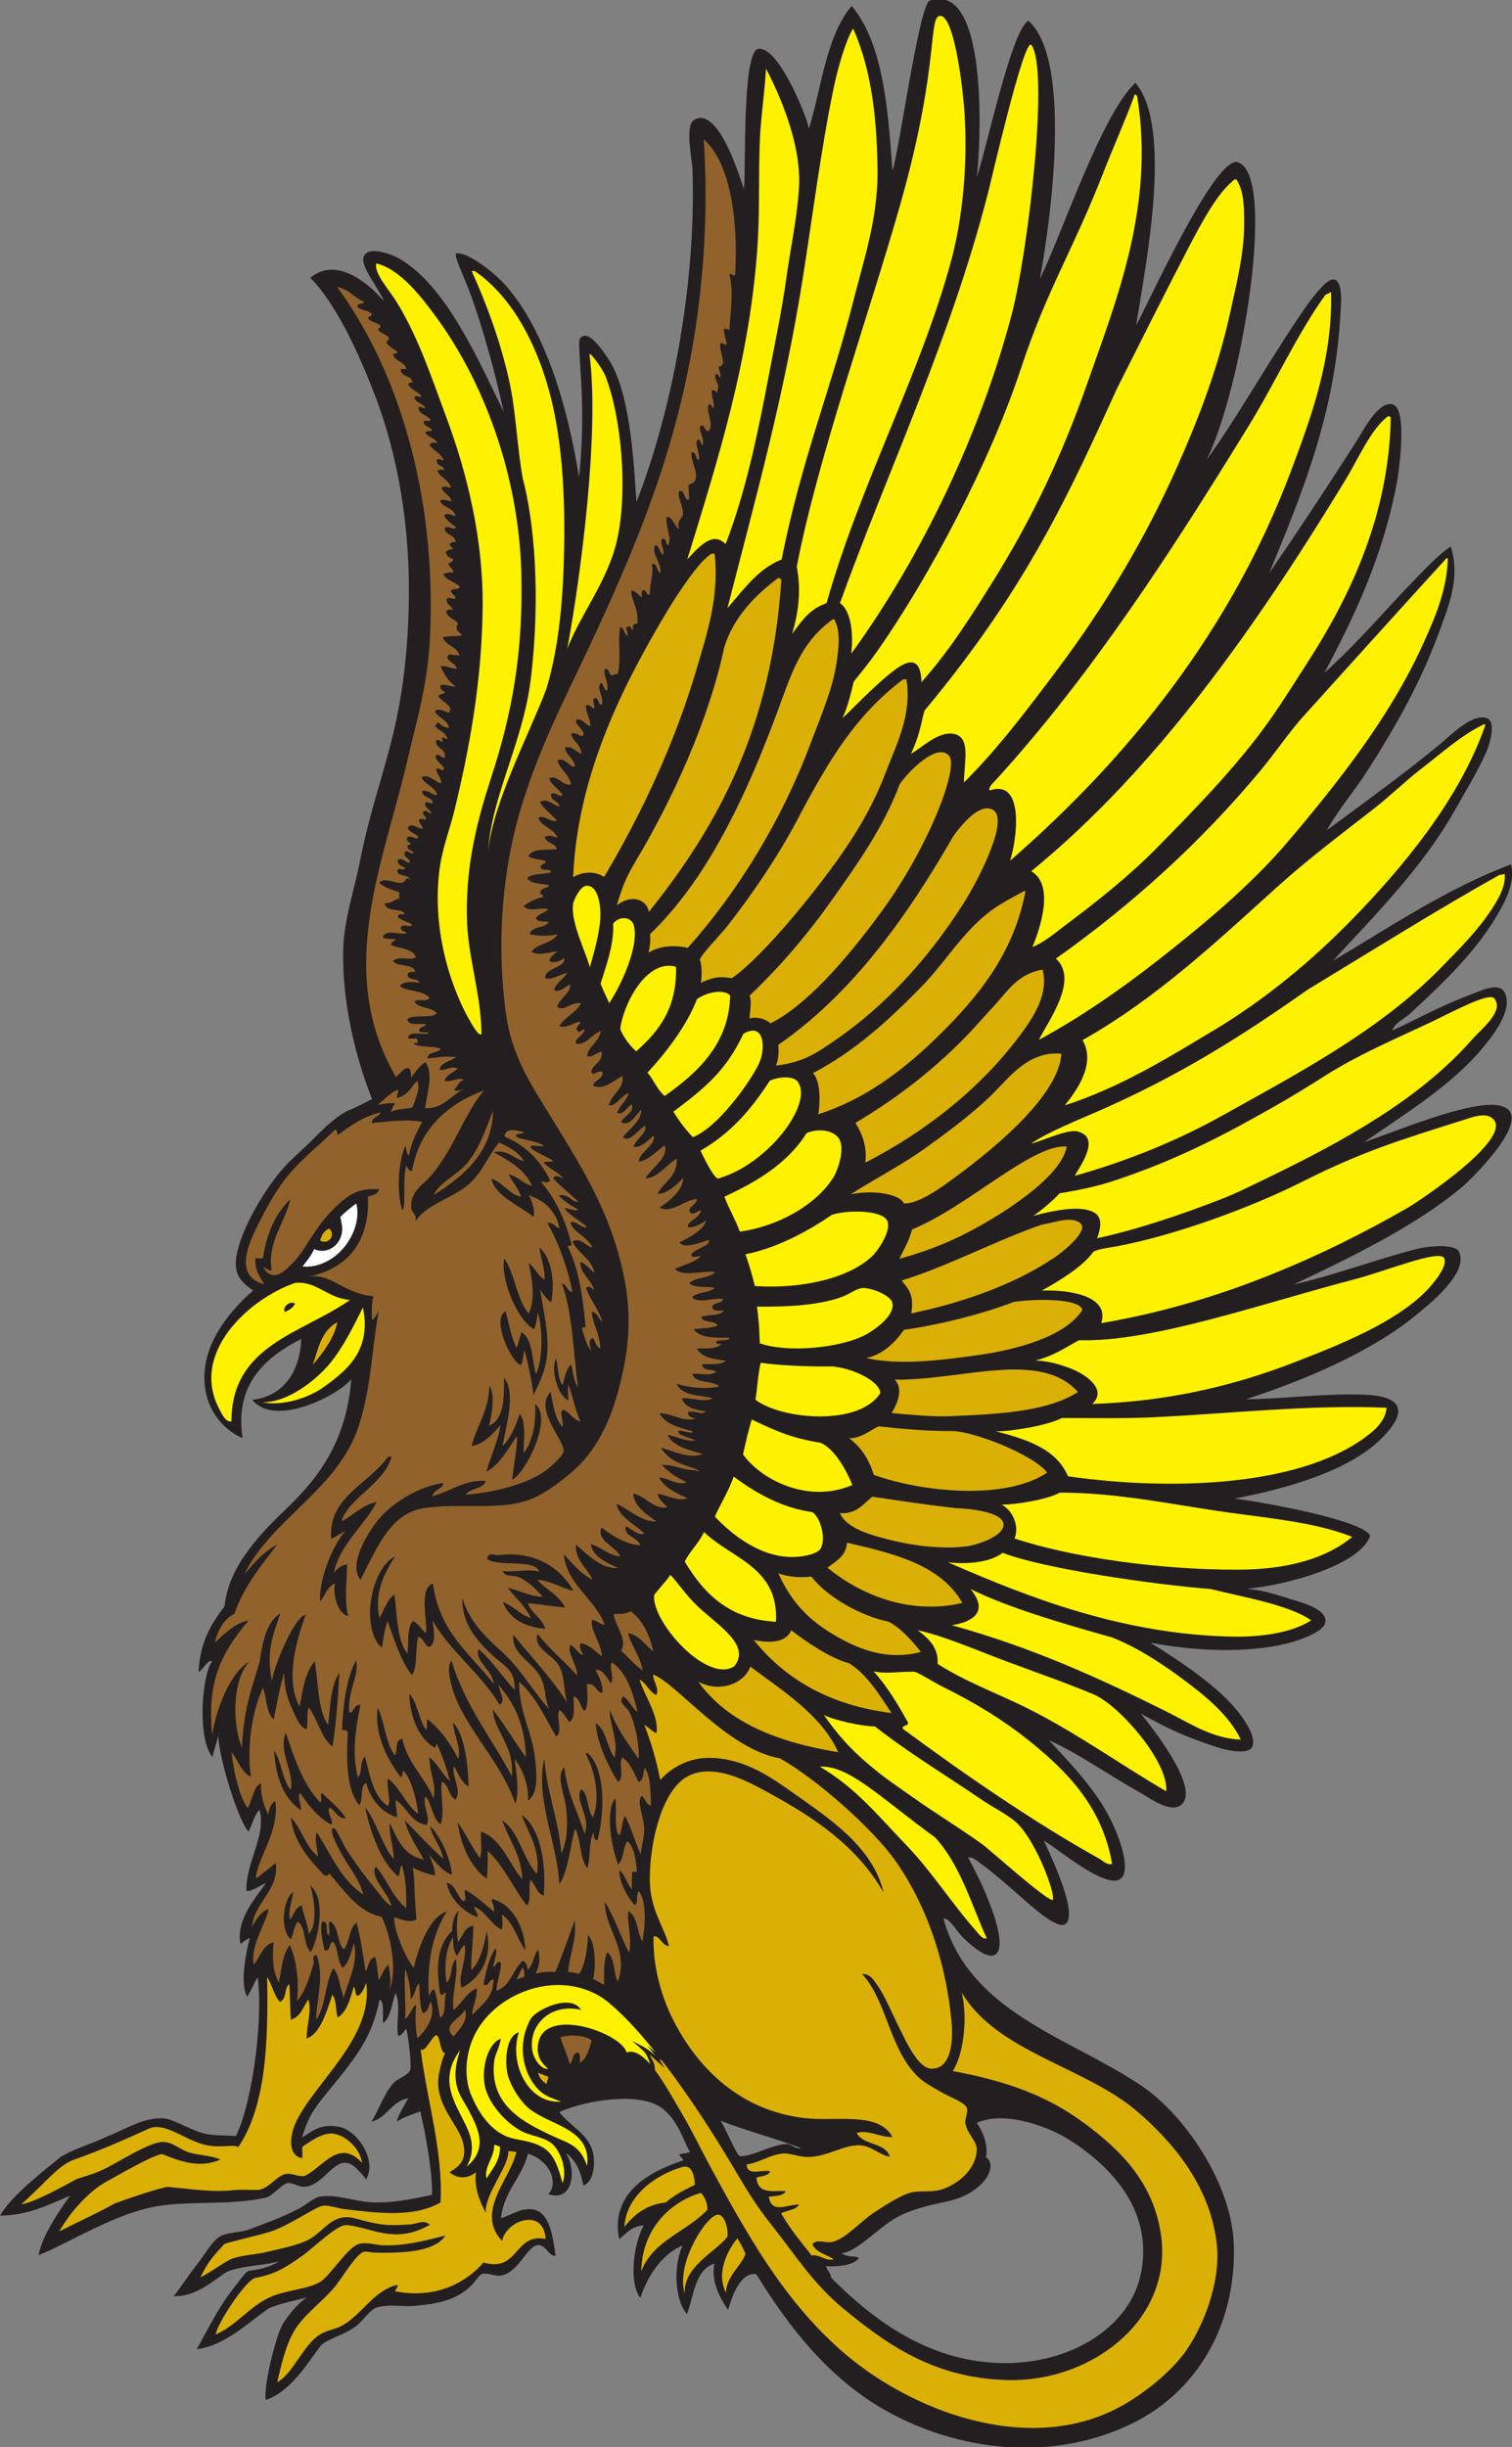 <?xml version="1.0" encoding="UTF-8" standalone="no"?>
<svg
   xmlns:dc="http://purl.org/dc/elements/1.1/"
   xmlns:cc="http://creativecommons.org/ns#"
   xmlns:rdf="http://www.w3.org/1999/02/22-rdf-syntax-ns#"
   xmlns:svg="http://www.w3.org/2000/svg"
   xmlns="http://www.w3.org/2000/svg"
   viewBox="0 0 632.24 1022.973"
   height="1022.973"
   width="632.24"
   xml:space="preserve"
   id="svg2"
   version="1.1"><rect x="0" y="0" width="632.24" height="1022.973" fill="#808080" stroke="none"/><defs
     id="defs6" /><g
     transform="matrix(1.333,0,0,-1.333,0,1022.973)"
     id="g10"><g
       transform="scale(0.1)"
       id="g12"><path
         id="path14"
         style="fill:#231f20;fill-opacity:1;fill-rule:evenodd;stroke:none"
         d="m 2372.43,541.941 c -55,8.418 -80.11,-85.351 -88.58,-112.168 -25.19,37.793 -54.5,89.668 -42.69,145.821 -63.07,-21.699 -63.46,-100.606 -86.45,-158.906 -41.25,50.078 -41.01,157.05 -13.44,215.609 -92.44,-40.434 -124.59,-143.774 -133.04,-164.633 -36.84,51.367 -20.04,171.973 11.25,227.559 -38.32,-2.95 -55.17,-25.469 -77.32,-43.18 -27.71,141.988 88.9,210.172 201.36,247.027 -3.24,8.559 -15.61,15.703 -12.09,18.086 5.85,3.985 21.46,2.617 32.52,8.067 -23.37,43.711 -36.06,93.907 -81.76,133.227 -68.41,58.85 -243.96,29.45 -327.58,-7.74 26.67,-40.14 97.54,-69.917 107.09,-135.663 4.28,-29.512 1.28,-82.324 -31.7,-95.137 -8.3,45.02 -23.84,80.567 -55.11,101.992 35.47,-54.668 21.85,-155.918 -55.39,-128.648 28.24,23.473 18.61,99.254 -63.45,126.836 -18.45,-76.211 -75.82,-116.899 -84.47,-202.074 36.83,10.41 64.17,34.687 103.3,26.347 50.01,-10.683 59.78,-86.855 67.87,-144.648 -22.34,-2.168 -29.49,35.453 -55.59,33.476 -34.27,-2.578 -59.26,-84.746 -114.58,-95.312 -20.57,-3.926 -44.02,10.644 -61.46,4.418 -7.98,-2.856 -21.39,-24.32 -30.89,-33.852 -44.96,-45.156 -98,-58.476 -180.79,-65.898 -34.56,-3.106 -81.92,6.543 -118.67,-5.41 -20.16,-6.582 -44.25,-43.028 -62.27,-56.914 -36.15,-27.832 -82.15,-37.618 -109.03,-59.024 -33.646,-38.437 -89.825,-144.687 -175.865,-173.789 -7.808,39.887 31.551,205.332 55.961,242.387 21.274,32.262 48.094,63.023 72.614,79.414 -39.871,-10.805 -81.727,-18.852 -116.52,-32.953 -62.789,-41.25 -138.043,-118.789 -228.347,-129.336 33.312,59.297 69.66,133.867 113.914,188.984 14.031,17.481 34.55,48.653 47.882,56.231 29.094,3.691 64.801,10.39 95.95,29.613 -61.661,-14.672 -116.907,-12.973 -164.278,-32.719 -51.332,-34.488 -99.289,-78.008 -165.91,-76.054 23.227,29.277 48.992,69.57 75.774,103.027 20.078,25.082 43.828,68.871 68.332,83.711 23.226,14.043 65.41,12.461 91.418,22.226 52.195,19.571 105.187,38.559 155.613,64.77 22.332,11.598 50.5,36.891 70.282,39.234 52.1,6.133 101.23,-14.234 154.31,-18.105 60.16,-4.395 124.87,8.008 195.02,23.223 0.12,78.148 -19.47,183.554 -37.15,261.387 -31.47,-11.72 -53.15,-18.13 -74.21,-32.23 7.93,28.38 24.08,49.26 36.28,73.73 -53.96,-10.49 -64.6,-60.5 -115.56,-73.75 21.75,34.3 39.65,86.29 66.68,118.39 16.92,20.05 50.31,25.44 55.57,45.75 3.45,13.36 -5.85,104.96 -12.97,126.27 -7.15,-2.79 -11.53,-20.19 -25.05,-21.31 -8.72,41.92 10.18,99.5 -8.94,134.36 -9.76,-27.85 -15.03,-79.14 -38.95,-94.06 -1.96,9.29 5.96,68.79 -10.57,73.79 -22.8,-113.34 -65.92,-172.29 -159.44,-285.35 -53.458,-64.65 -64.599,-86.57 -83.9,-147.388 37.258,23.125 57.49,42.978 113.77,34.008 60.08,-9.555 123.14,-107.113 86.83,-165.41 -4.26,7.32 -9.42,13.34 -26.65,31.227 -65.54,67.988 -96.02,-50.196 -166.891,-54.473 -16.188,-0.977 -38.196,13.848 -51,12.09 C 884.477,825.477 855.406,787.02 834,782.195 722.676,757.156 604.906,772.742 498.27,755.965 364.605,734.91 224.719,644.305 120.98,601.395 131.363,662.961 191.367,749.344 219.938,788.387 145.961,756.512 83.945,725.984 0,725.613 c 38.082,66.016 141.34,143.184 190.531,184.356 46.192,27.207 98.196,41.172 144.125,63.261 81.684,33.97 114.11,58.42 175.094,57.64 29.512,-0.37 69.156,-27.15 117.984,-44.026 37.981,-13.125 83.782,-7.871 112.047,-11.817 45.024,85.803 86.703,339.373 69.11,496.773 -2.868,3.46 -24.582,-47.65 -33.762,-59.86 -23.414,44.86 -3.094,138.87 8.527,185.36 -5.89,-2.35 -17.566,-11.1 -29.718,-19.25 -13.766,79.2 50.91,146.41 80.078,190.71 -16.09,-6.21 -42.871,-27.01 -61.106,-24.87 -2.613,89.71 62.992,171.96 41.313,254.44 -15.246,-13.03 -22.828,-45.84 -34.645,-68.6 -39.59,44.65 -107.914,288.29 -92.269,312.7 -2.192,-16.37 -16.723,-57.56 -20.762,-78.83 -48.969,59.51 -32.934,256.64 -2.117,298.95 -7.426,12.05 -22.422,-18.32 -41.575,-32.68 4.61,94.59 37.598,148.44 81.665,207.01 11.929,129.42 121.796,236.94 197.964,309.85 108.046,103.45 184.916,219.33 199.516,402.22 -40.82,-50.82 -240.887,-153.12 -310.578,-64.61 95.508,9.87 149.672,85.88 153.465,190.79 -110.742,-56.58 -210.242,-140.88 -184.02,-311.12 -77.824,34.79 -129.679,114.69 -118.054,218.07 11.601,103.1 90.371,192.36 151.011,244.72 -38.926,28.19 -62.051,51.49 -51.844,109.36 15.27,86.52 86.239,202.95 139.243,265.82 31.89,37.83 70.222,68.43 103.449,102.02 36.628,37.03 77.988,77.15 118.338,91.89 10.72,3.91 57.42,27.79 64.04,31.29 -57.05,145.18 -93.94,312.76 -90.44,468.42 2.1,93.71 33.9,183.2 52.26,276.28 55.36,280.57 141.33,403.25 152.94,787.78 7.82,259.07 -34.2,488.7 -106.05,676.01 -44.94,117.16 -119.92,286.38 -202.475,367.01 82.385,69.8 184.825,-19.06 230.345,-72.38 -15.83,42.28 -74.5,108.11 -62.58,139.25 13.37,34.96 86.5,7.25 106.86,-3.89 153.2,-83.93 256.44,-330.71 331.91,-482.18 -27.22,125.68 -69.47,277.65 -109.23,382.33 -13.57,35.72 -49.49,111.93 -39.19,113.67 34.1,5.72 118.71,-58.76 156.52,-102.17 121.03,-138.97 192.76,-374.62 228.31,-599.27 26.83,238.77 -10.18,419.78 4.02,435.89 25.52,28.96 68.02,-35.98 87.13,-64.15 69.26,-102.1 80.43,-320.15 89,-450.01 107.3,272.23 189.52,678.79 175.56,1049.49 -0.83,22.18 -23.9,129.78 4.06,147.94 76.25,49.5 145.15,-179.54 157.62,-216.24 6.94,57.95 -6.82,432.57 45.49,440.07 61.28,8.78 149.72,-204.69 158.49,-250.58 39.98,131.23 54,290.55 134.14,385.14 98.89,-119.55 113.81,-320.36 127.75,-517.34 21.51,62.63 82.25,513.86 116.53,534.02 197.28,66.05 155.7,-515.07 147.48,-554.41 27.4,71.83 108.75,464.07 162.69,491.29 142.13,-127.86 65.7,-651.26 35.65,-810.19 69.31,140.22 193.02,516.25 299.86,615.51 119.53,-140.54 30.94,-576.95 2.25,-760.29 30.41,51.27 247.2,534.16 319.04,511.23 123.63,-39.64 13.36,-708 -97.97,-933.6 99.96,139.94 183.93,290.95 282.73,438.14 12.93,19.27 87.04,133.65 116.7,127.85 29.65,-5.8 22.19,-77.35 19.79,-118.01 -18.69,-316.93 -129.59,-576.08 -222.83,-803 92.63,134.99 181.75,269.88 273.08,412.47 19.65,30.68 67.91,127.94 113.6,116.91 48.96,-11.85 19.62,-213.13 14.59,-240.79 -42.11,-231.05 -135,-427.23 -228.44,-601.44 105.47,94.1 196.56,203.56 292.56,301.65 32.44,33.15 65.23,67.98 103.79,94.82 31.6,-96.45 -6.31,-186.61 -34.79,-264.65 -59.22,-162.37 -137.13,-298.12 -221.76,-431.76 -43.02,-67.94 -94.96,-126.91 -131.72,-193.4 121.53,90.29 243.23,176.96 362.21,276 24.42,20.32 96.43,93.33 140.72,74.88 29.42,-12.24 6.47,-84.25 -2.42,-104.62 -25.84,-59.21 -64.02,-121.53 -99.69,-184.73 -102.01,-180.76 -254.53,-332.17 -382.12,-471.5 178.41,105.99 359.39,228.01 559.18,302.99 13.75,-58.57 -19.5,-118.69 -46.57,-164.29 -69.14,-116.55 -176.68,-217.22 -270.8,-304.26 -18.79,-17.36 -47.07,-27.5 -55.25,-52.97 72.3,34.05 158.44,80.54 239.2,110.34 32.79,12.11 95.76,45.23 113.43,8.77 27.45,-56.63 -40.58,-139.26 -73.1,-178.07 -96.13,-114.66 -251.11,-210 -368.07,-291.04 89.67,30.12 322.58,128.35 416.33,116.29 142.38,-18.31 -85.21,-236.66 -106.66,-254.82 -146.62,-124.17 -360.76,-227.41 -530.78,-307.61 126.74,28.42 257.4,78.4 385.43,111.1 38.18,9.74 121.64,17.15 133.75,-8.97 31.31,-67.46 -100.23,-169.68 -138.59,-200.91 -140.36,-114.36 -346.1,-201.35 -529.93,-261.2 103.27,0.55 221.68,15.55 330.84,15.08 50.96,-0.19 139.85,-0.39 146.31,-47.36 4.26,-30.92 -31.15,-68.97 -46.56,-85.02 -98.67,-102.72 -286.99,-160.04 -466.84,-194.28 57.89,-5.99 402.11,-65.04 425.88,-116.42 -30.78,-90.68 -256.56,-154.42 -387.75,-166.53 52.32,-4.43 86.25,-16.01 137.95,-32.24 32.05,-10.08 114.02,-30.12 109.35,-71.8 -3.26,-29.02 -74.98,-55.21 -111.42,-64.94 -140.22,-37.42 -317.17,-23.46 -438.11,0.23 89.53,-55.58 220.35,-140.25 284.32,-228.47 13.2,-18.23 46.35,-64.55 36.8,-95.63 -9.24,-30.08 -81.8,-13.34 -107.9,-4.92 -101.13,32.64 -153.26,56.74 -242.1,105.92 37.38,-46.82 177.44,-224.1 131.13,-280.35 -31.78,-38.62 -103.42,15.97 -134.86,33.47 -94.5,52.64 -199.52,126.82 -284.95,163.6 68.44,-74.02 151.72,-158.52 199.32,-261.19 13.57,-29.32 33.63,-78.38 37.93,-120.81 15.31,-150.77 -199.57,36.27 -254.04,68.03 17.67,-37.5 116.21,-241.33 64.78,-264.04 -20.51,-9.06 -74.41,34.33 -84.84,42.97 -65.98,54.57 -116.9,104.86 -179.85,150.37 -10.93,7.91 -25.02,21.03 -36.77,16.33 23.28,-43.4 46.38,-88.68 67.85,-144.65 9.43,-24.55 56.93,-148.05 10.99,-161.66 -26.25,-7.79 -73.94,35.97 -92.53,53.42 -21.57,20.25 -45.69,66.03 -64.11,61.95 82.35,-295.14 392.29,-370.82 619.24,-522.6 135.1,-90.35 286.56,-307.381 291.8,-502.362 6.99,-260.898 -123.93,-460.332 -312.81,-555.019 -253.3,-126.992 -551.72,-91.191 -780.43,38.07 -177.89,100.543 -301.96,260.293 -404.78,426.812 z m 218.25,25.215 c 40.55,-2.359 87.82,2.973 104.18,25.938 -12.54,7.367 -39.84,1.25 -54.31,14.496 47.07,5.738 105.6,71.012 160.13,105.23 49.95,31.328 110.98,44.571 169.24,57.032 118.75,25.39 162.11,112.851 123.32,138.789 5.82,35.097 -5.02,71.172 -28.92,108.109 87.56,39.08 223.41,-11.12 290.62,-53.789 146.23,-92.895 260.45,-232.406 224.53,-416.41 -33.38,-170.977 -222.36,-288.867 -441.15,-283.203 -230.29,5.976 -402.97,138.672 -531.15,267.675 -0.86,12.895 -12.09,23.731 -16.49,36.133 z m -330.3,456.174 c 81.12,-31.951 170.66,-54.705 252.57,-85.783 -20.53,-4 -26.99,11.973 -43.81,12.422 -45.02,1.211 -112.69,-42.403 -150.18,-37.227 -15.64,19.063 -42.8,86.68 -58.58,110.588 v 0" /><path
         id="path16"
         style="fill:#ffffff;fill-opacity:1;fill-rule:evenodd;stroke:none"
         d="m 948.941,3702.35 c 15.555,19.73 29.227,37.19 36.414,54.75 37.375,-18.65 85.075,9.37 88.125,59.04 0.63,10.22 -3,30.85 -6.18,41.44 12.06,12.52 36.04,32.22 50.26,42.2 14.23,-51.91 -13.55,-118.99 -57.63,-157.57 -31.16,-27.26 -70.946,-43.96 -110.989,-39.86 v 0" /><path
         id="path18"
         style="fill:#dbb006;fill-opacity:1;fill-rule:evenodd;stroke:none"
         d="m 1032.89,3821.38 c 22.12,-21.82 -4.08,-52.66 -28.86,-37.35 5.4,15.39 9.56,28.56 28.86,37.35 v 0" /><path
         id="path20"
         style="fill:#dbb006;fill-opacity:1;fill-rule:evenodd;stroke:none"
         d="m 1057.84,3527.14 c -8.28,-46.47 -44.91,-96.86 -76.817,-133.25 16.598,44.81 25.497,107 76.817,133.25 v 0" /><path
         id="path22"
         style="fill:#dbb006;fill-opacity:1;fill-rule:evenodd;stroke:none"
         d="m 1687.73,1173.78 c 9.87,-4.28 22.97,-8.62 32.84,-12.89 -2.95,-8.64 -4.41,-14.26 -6.03,-21.92 -12.84,7.35 -22.5,18.15 -26.81,34.81 z m -291.15,62.42 c -10.27,-21.99 -14.65,-42.74 -18.79,-62.13 -20.56,-96.43 60.78,-160.96 74.91,-220.019 12.63,-52.852 -9.96,-73.297 -42.65,-92.031 28.3,-24.629 61.98,-18.141 82.87,0.175 -6.01,-50.351 12.72,-93.515 31.08,-128.316 -5.16,58.609 75.01,149.684 70.43,194.195 5.23,-0.215 16.7,-1.25 25.33,-2.441 -17.85,-84.668 -130.43,-186.973 -44.9,-279.531 13.54,66.035 131.24,105.957 136.65,6.234 -97.92,20.699 -84.05,-106.195 -194.84,-73.75 -54.75,-62.699 -145.88,-112.797 -269.7,-91.582 -18.69,1.344 5.18,10.133 -0.99,21.582 -73.52,-18.012 -108.82,-90.805 -170.8,-126.723 -21.66,-12.558 -48.01,-14.746 -70.79,-28.457 -52.593,-31.718 -81.722,-119.277 -134.683,-150.41 15.203,66.215 31.313,136.508 68.32,183.418 31.172,39.512 67.253,65.469 106.723,109.375 25.6,28.461 70.27,108.09 95.61,116.074 8.84,2.793 23.7,-1.933 32.53,-2.129 80.79,-1.679 188.22,-0.937 224.6,53.496 -56.56,-13.75 -122.76,-33.101 -196.81,-30.585 -22.81,0.761 -51.76,11.195 -75.84,3.734 -33.3,-10.293 -84.02,-91 -116.54,-116.137 C 969.273,493.973 898.539,493.855 844.18,468.621 782.637,440.047 736.773,377.996 676.484,352.859 c 7.407,38.536 87.621,159.809 121.371,176.817 60.547,10.976 92.887,28.949 152.598,71.543 31.367,22.367 102.317,91.933 132.027,94.496 16.34,1.402 55.57,-9.106 77.16,-15.024 65.86,-18.062 118.8,-23.3 189.17,16.274 -21.39,18.629 -42.88,0.625 -64.92,0.973 -71.28,-4.766 -95.21,-1.719 -168.79,18.773 -71.96,20.055 -96.31,-38.988 -145.889,-65.805 -33.629,-18.203 -87.418,-28.164 -128.273,-38.277 -41.586,-10.316 -76.395,-9.613 -110.75,-21.371 -24.27,-8.297 -59.372,-37.633 -101.594,-59.238 32.465,65.82 56.449,81.66 75.41,104.945 28.844,9.566 124.824,30.933 152.242,41.226 55.832,20.938 120.317,65.801 150.184,76.836 18.55,6.856 51.02,-6.308 73.76,-8.964 98.95,-11.583 216.44,-28.434 301.75,20.98 8.42,160.738 -42.99,321.407 -62.41,479.897 14.2,-12.01 37.74,45.45 49.59,44.55 11.84,-0.9 11.97,-60.13 27.46,-55.29 z m -558.611,237.58 c 15.64,-23.15 21.281,-57.23 39.574,-77.48 22.598,6.95 13.187,43.12 29.906,55.43 2.906,-36.35 2.164,-86.49 5.09,-111.49 31.34,9.3 38.688,40.51 54.746,63.77 11.485,-38.85 -5.437,-76.35 -5.211,-122.77 42.226,13.85 63.506,86.01 80.246,136.99 14.36,-14.47 9.06,-50.49 17.66,-71.27 29.53,20.16 38.36,59.2 49.68,95.98 7.33,-5.82 2.3,-25.18 12.1,-28.28 15.48,7.69 20.3,25.11 26.97,40.86 24,-171.51 -162.867,-312.04 -221.429,-438.93 -13.801,-29.902 -30.137,-99.688 19.469,-110.836 4.718,10.113 -0.524,18.805 1.957,36.129 24.566,16.078 55.273,39.004 86.083,41.172 39.62,2.773 93.96,-41.465 101.03,-92.11 -70.9,78.047 -122.71,-11.836 -175.82,-38.648 -18.028,-9.106 -39.965,7.207 -61.465,4.414 -30.075,-3.949 -56.383,-49.082 -89.907,-50.434 -16.031,-0.664 -59.605,1.313 -74.273,-0.41 -63.363,-7.461 -117.715,1.289 -207.074,9.824 -23.047,-1.015 -144.117,-42.73 -168.27,-52.343 -53.742,-29.942 -114.59,-57.594 -173.008,-86.895 49.836,85.899 114.137,137.93 146.68,155.219 23.027,12.223 161.246,93.277 178.32,86.187 47.614,-19.843 117.731,-46.187 180.282,-15.918 -36.36,14.278 -67.403,11.836 -101.321,22.934 -33.461,10.953 -55.781,41.754 -99.457,28.531 C 441.598,938.602 380.891,899.656 335.012,875.73 303.418,859.227 276.176,852.098 240.508,840.379 206.688,822.117 110.102,767.703 66.848,761.102 146.621,832.43 182.965,883.797 232.813,901.34 c 88.734,31.187 170.484,68.277 233.746,97.027 46.711,21.233 106.109,-29.238 163.879,-47.129 59.578,-18.437 103.285,1.309 116.566,-11.363 86.418,126.775 94.953,324.625 90.965,533.905 v 0" /><path
         id="path24"
         style="fill:#fff200;fill-opacity:1;fill-rule:evenodd;stroke:none"
         d="m 1138.59,3574.05 c 25.59,-130.9 -41.98,-192.79 -126.57,-252.17 -40.27,-28.26 -118.176,-58.28 -189.293,-45.56 82.035,-0.45 169.441,70.84 210.713,120.23 42.57,50.98 74.16,115.94 105.15,177.5 z m -40.71,23.38 C 949.801,3492.47 725.313,3457.27 726.051,3216.49 c -18.414,-2.69 -29.395,22.17 -37.774,37.93 -94.152,177.05 94.161,347.4 237.782,396.43 0.976,0.35 2.558,0.1 3.597,0.17 65.188,4.59 98.764,-48.75 168.224,-53.59 z M 894.199,3559.3 c 12.489,7 25.856,13.17 31.223,26.66 -16.32,10.34 -42.168,-12.1 -31.223,-26.66 v 0" /><path
         id="path26"
         style="fill:#fff200;fill-opacity:1;fill-rule:evenodd;stroke:none"
         d="m 1850.31,4640.8 c -12.76,48.3 -61.41,142.52 -52.34,199.42 1.82,11.43 21.41,53.87 40.7,55.91 36.21,3.85 46.95,-58.33 44.31,-102.48 -3.18,-53.3 -21.62,-112.17 -32.67,-152.85 z m 453.16,-2192.02 c -83.55,-56.44 -259.35,137.83 -251.61,222.75 13.77,19.34 35.6,40.9 51.15,63.61 21.62,-21.62 50.01,-66.32 91.23,-103.96 63.71,-58.14 160.72,-117.85 109.23,-182.4 z m 130.57,139.29 c -145.65,7.82 -225.8,87.39 -286.08,188.75 16.9,33.97 44.56,58.15 60.63,92.86 83.29,-82.5 235.41,-109.52 225.45,-281.61 z m -132.46,455.24 c 74.63,-55.43 154.16,-98.32 246.51,-111.29 25.37,-14.82 46.7,-89.53 23.39,-117.85 -9.16,-11.15 -37.07,-17.95 -53.1,-20.45 -115.65,-17.91 -218.27,62.67 -275.96,124.35 19.1,42.31 43.34,79.93 59.16,125.24 z m 372.37,-26.25 c -139.71,-60.27 -287.84,17.65 -343.13,96.05 8.3,37.23 16.49,74.55 27.45,109.36 78.66,-38.38 130.6,-59.42 215.95,-73.03 43.55,-18.87 80.43,-84.98 99.73,-132.38 z m 87.73,288.69 c -63.87,-103.91 -306.64,-85.21 -391.82,-21.48 6.02,38.16 7.77,80.23 16.33,116.05 52.89,-7.64 139.24,-12.46 223.95,-11.41 67.36,-5.68 148.59,-46.54 151.54,-83.16 z m -378.28,155.72 c -1.14,40.3 -3.49,79.24 -8.85,114.91 85.88,-0.96 189.38,2.73 265.31,30.13 25.18,9.08 48.52,28.15 67.17,28.29 30.8,0.23 86.95,-24.07 92.21,-46.25 9.78,-41.22 -59.44,-86.39 -78.46,-97.27 -78.44,-44.98 -250.7,-60.98 -337.38,-29.81 z m -15.39,179.48 c -8.49,34.74 -18.13,68.26 -29.77,99.55 113.75,22.79 215.39,85.81 271.84,124.11 54.69,16.71 161.58,14 173.92,-20.88 11.84,-33.53 -33.24,-94.44 -45.58,-106.59 -73.32,-72.29 -223.54,-105.69 -370.41,-96.19 z m -47.44,170.82 c -13.83,38.96 -33.93,71.07 -48.23,109.52 99.34,45.35 198.91,104.61 257.58,199.14 27.62,13.3 80.9,14.41 101.7,-16.99 20.41,-30.83 -3.55,-98.71 -16.17,-119.65 -51.82,-86.05 -174.36,-156.26 -294.88,-172.02 z m 184.16,466.07 c 43.38,-68.84 -97.33,-256.55 -253,-299.83 -14.68,6.36 -41.23,60.1 -54.45,87.61 93.78,53.52 159.81,129.49 217.06,218.92 26.73,13.51 80.02,17.46 90.39,-6.7 z m -392.31,-89.97 c 100.93,75.61 166.33,130.2 219.5,244.26 60.54,34.94 69.29,-31.35 54.12,-80.42 -12.79,-41.33 -124.75,-208.83 -212.31,-243.92 -15.4,15.16 -40.19,44.99 -61.31,80.08 z m 177.96,364.89 c -2.68,-151.85 -102.89,-243.58 -205.42,-315.69 -22.77,19.12 -34.37,50.45 -53.8,73.23 57.98,62.15 124.58,149.4 155.26,230.51 26.35,19.33 80.95,34.07 103.96,11.95 z m -169.86,89.56 c 3.86,-129.89 -54.31,-203.18 -124.84,-265.17 -17.63,14.98 -38.9,41.94 -50.04,69.79 8.66,76.32 81.84,221.4 174.88,195.38 z m -132.17,129.11 c 16.28,-61.09 -34.56,-178.29 -77.21,-243.18 -12.67,28.49 -23.44,49 -27.04,61.56 11.2,37.62 43.54,121.44 39.26,187.67 18.26,24.35 57.11,23.54 64.99,-6.05 v 0" /><path
         id="path28"
         style="fill:#dbb006;fill-opacity:1;fill-rule:evenodd;stroke:none"
         d="m 2629.3,2178.93 c -185.59,30.8 -344.9,90.37 -438.94,221.43 57.67,-32.93 140.01,-13.59 163.62,47.11 101.29,-76.56 222.76,-151.13 275.32,-268.54 z m -394.89,3758.72 c 2.4,0.11 4.8,0.22 7.2,0.33 15.02,-134.93 -23,-247.85 -55.68,-359.31 -69.45,-236.78 -174.19,-458.04 -290.87,-654.74 -25.7,17.32 -63.23,19.18 -97.27,-0.82 13.28,306.03 141.61,572.15 273.52,798.09 32.48,55.63 67.62,111.68 107.86,163.48 16.41,21.12 34.14,40.32 51.65,52.8 1.2,0.06 2.4,0.12 3.59,0.17 z M 2035.22,4814.06 c -3.17,32.43 -46.84,60.94 -100.2,21.28 14.64,48.72 25.52,81.91 56.83,134.23 117.03,195.53 231.28,444.81 279.5,672.11 26.68,94.32 101.13,169.23 168.4,218.85 3.92,2.9 11.46,-1.52 11.11,-6.71 -30.66,-460.55 -198.28,-768.46 -415.64,-1039.76 z M 2615,5731.58 c 3.03,0.8 3.46,-1.25 3.75,-3.44 19.06,-36.3 11.17,-92.92 5.92,-129.46 -12.29,-85.4 -50.98,-173.29 -82.01,-256 -91,-242.5 -228.63,-466.03 -385.2,-641.02 -40.33,8.89 -86.14,7.77 -123.04,-15.07 4.47,21.34 6.79,35.14 4.56,57.86 178.77,171.51 300.41,430.49 398.38,694.33 45.14,121.58 72.43,218.68 174.05,292.63 1.19,0.06 2.4,0.11 3.59,0.17 z m 221.21,-188.12 c 2.38,0.11 4.79,0.22 7.19,0.33 17.97,-112.91 -31.23,-203.24 -69.1,-302.26 -30.96,-80.94 -71.53,-151.42 -112.76,-214.16 -81.36,-123.82 -267.07,-354 -365.91,-420.92 -36.49,6.59 -61.31,3.1 -97.12,-14.63 3.31,15.49 4.63,56.89 -3.28,71.92 3.91,17.49 63.81,77.36 85.31,104.8 81.91,104.58 161.67,222.73 222.43,338.09 97.11,184.37 182.07,324.92 329.63,436.67 1.21,0.06 2.4,0.1 3.61,0.16 z m 140.61,-238.64 c 33.2,-35 -63.81,-286.46 -208.5,-485.21 -81.03,-111.29 -222.3,-290.65 -351.41,-354.77 -15.45,14.61 -45.54,22.09 -65.54,15.02 0.43,23.19 8.02,51.11 0.31,72.1 98.96,93.94 184.77,195.75 263.46,307.52 68.63,97.46 155.58,217.25 207.22,355.41 25.84,37.96 115.43,131.09 154.46,89.93 z m 137.52,-170.31 c 54.78,-29.88 -50,-227.63 -91.18,-292.46 -117.5,-185.02 -265.82,-346.39 -454.53,-464 -38.61,-24.05 -79.68,-39.45 -134.86,-45.78 8.38,17.91 9.59,39.51 7.83,65.22 235.41,162.76 407.4,408.22 548.61,653.91 39.15,54.35 87.93,102.84 124.13,83.11 z m -547.48,-954.74 c 5.56,30.48 9,102.02 -16.7,128.98 131.7,69.17 233.12,161.52 340.8,271.41 75.15,76.71 127.15,169.57 216.23,236.9 28.79,21.75 76.52,47.42 105.25,62.46 3.05,0.8 3.46,-1.25 3.77,-3.43 -35.19,-180.46 -132.69,-308.38 -243.83,-421.95 C 2864.61,4344 2733.91,4233.07 2566.86,4179.77 Z m 703.65,453.74 c 19.63,-77.72 -29.53,-150.66 -69.92,-205 -122.97,-165.44 -293.3,-301.23 -486.25,-400.58 6.89,50.25 -10.88,92.87 -30.92,124.72 148.44,87.94 282.26,195.45 392.6,320.63 15.31,17.37 31.87,34.59 48.04,52.64 39.12,43.67 71.31,94.64 146.45,107.59 z m 58.9,-263.99 c -7.65,-125.81 -193.77,-284.8 -331.93,-386.33 -39.18,-28.79 -114.12,-85.32 -161.99,-83.07 -16.43,33.73 -109.2,41.7 -167.07,28.43 80.33,51.47 160.35,91.5 238.3,147.81 73.96,53.4 151.44,110.71 215.43,175.59 48.14,48.8 107.95,127.04 207.26,117.57 z m 16.88,-291.14 c -18.3,-101.93 -223.42,-224.38 -312.01,-270.09 -66.43,-34.28 -137.89,-61.27 -212.5,-81.78 13.1,30.55 30.97,56.74 39.06,91.88 175.7,71.74 376.48,268.9 485.45,259.99 z m 44.94,-243.11 c 18.91,-21.59 -44.08,-78.19 -83.12,-104.6 -119.71,-80.86 -278.21,-139.92 -449.69,-175.47 10.99,61.98 -13.03,80.96 -29.92,103.15 143.65,44.12 289.61,122.87 438.86,174.99 41.33,6.87 99.36,29.88 123.87,1.93 z m 3.69,-270.01 c -52.87,-81.74 -201.74,-123.36 -328.71,-141.11 -115.84,-16.21 -247.97,-32.44 -349.16,-8.73 59.71,10.47 103.83,65.99 118.5,88.3 101.52,13.69 245.17,48.69 345.54,87.83 102.48,12.83 211.37,5.06 213.83,-26.29 z m -13.53,-256.46 c -98.42,-64.1 -261.33,-69.71 -400.14,-75.92 -58.3,-2.62 -128.54,5.29 -184.24,9.61 16.29,27.09 38.91,75.27 9.63,104.94 208.22,-3.11 455.53,94.63 574.75,-38.63 z m -96.57,-253.07 c -136.81,-91 -404.94,-57.52 -543.84,-6.8 -15.16,50.12 -41.21,87.84 -77.35,115.39 29.18,-3.92 61.96,20.81 92.03,36.64 75.47,-8.39 162.43,-15.62 231.31,-14.68 69.34,-0.84 257.05,-75.35 297.85,-130.55 z m -650.07,-126.97 c 55.35,-4.55 80.11,37.15 102.14,51.52 55.81,-7.77 146.68,-23.14 263.62,-35.92 43.47,-1.58 144.12,-11.97 147.52,-49.84 3.26,-36.11 -78.79,-65.41 -119.32,-70.31 -68.05,-8.23 -155.29,0.64 -227.89,18.43 -68.48,16.8 -145.47,37.84 -166.07,86.12 z m 22.24,-92.68 c 146.96,-34.1 293.42,-68.71 361.78,-188.9 -171.89,-40.22 -326.33,31.13 -423.09,110.43 26.51,20.62 58.4,36.3 61.31,78.47 z m -215.45,-96.31 c 46.37,-15.48 84.44,-12.26 103.19,-9.74 52.36,-66.68 157.56,-124.57 242.48,-141.62 41.85,-21.64 76.5,-63.7 101.62,-94.93 -101.62,-26.81 -188.07,4.81 -265.31,49.18 -87.04,50 -140.63,106.64 -181.98,197.11 z m 355.12,-437.87 c -191.86,23.89 -332.05,104.42 -432.07,228.95 48.22,-9.87 101.13,-9.53 117.52,30.58 43.1,-33.55 122.21,-88.3 181.31,-103.45 58.12,-36.23 94.98,-99.38 133.24,-156.08 v 0" /><path
         id="path30"
         style="fill:#fff200;fill-opacity:1;fill-rule:evenodd;stroke:none"
         d="m 1779.54,5639.41 c 45.07,243.92 101.05,688.27 69.65,922.14 -2.02,15.01 41.18,-43.9 49.87,-66.2 50.45,-129.46 70.42,-359.05 37.67,-510.01 -28.71,-132.39 -116.04,-236.9 -157.19,-345.93 z m 792.14,-3505.69 c 91.84,4.08 182.15,-90.96 361.72,-222.01 79.53,-86.8 113.24,-209.71 162.21,-316.91 -14.38,-2.6 -25.53,14.74 -33.52,23.68 -73.85,82.68 -138.55,185.18 -217.62,267.57 -91.21,95.01 -160.27,181.56 -272.79,247.67 z m 12.66,162.09 c 27.42,-14.69 114.53,-35.37 160.19,-35.92 107.79,-84.59 221.76,-152.5 334.83,-229.8 37.2,-25.45 83.43,-47.21 111.48,-74.2 59.55,-57.25 119.71,-218.21 111.86,-239.94 -14.18,-7.95 -196.96,156.62 -220.55,173.73 -66.74,48.39 -145.63,96.09 -219.4,148.55 -33.55,23.87 -72.16,49.45 -108.06,77.95 -71.04,56.43 -118.34,105.18 -170.35,179.63 z m 155.91,136.85 c 38.99,-9.2 79.73,-0.23 129.79,-1.28 26.19,-11.16 59.43,-33.56 92.36,-49.85 99.44,-49.18 184.87,-101.95 263.38,-164.57 127.19,-101.41 232.64,-213.22 262.76,-388.03 -15.2,-5.5 -28.54,9.55 -40.38,16.18 -211.71,118.44 -424,265.64 -616.83,407.93 -1.06,12.44 17.97,6.58 17.17,18.78 -32.05,58.03 -65.79,114.23 -108.25,160.84 z m 138.29,128.83 c 83.76,-18.04 181.32,-61.35 281.99,-98.85 93.81,-34.96 191.48,-68.94 271.36,-102.94 80.02,-34.07 234.59,-212.45 226.45,-303.19 -141.17,81.9 -283.89,184.98 -437.15,261.13 -93.4,46.43 -192.44,82.09 -280.19,138.6 3.88,47.79 -25.57,78.44 -62.46,105.25 z m 166.11,129.16 c 122.03,-60.15 295.04,-109.8 443.94,-151.77 82.17,-32.49 159.63,-84.22 225.94,-133.85 67.99,-50.9 139.02,-107.68 177.87,-186.48 -88.75,2.83 -159.94,51.29 -230.97,86.75 -211.1,105.37 -423.62,202.36 -675.51,271.9 60.62,9.74 119.2,39.29 58.73,113.45 z m 1068.53,-98.06 c -59.49,-38.38 -155.09,-53.07 -249.92,-51.04 -340.92,7.27 -636.68,122.38 -889.96,233.28 54.53,-7.13 131.35,-2.01 171.91,29.47 132.56,-50.75 474.59,-99.55 652.54,-113.49 92.52,-23.5 245.55,-48.87 315.43,-98.22 z m 128.62,261.73 c -82.17,-68.24 -203.99,-102.63 -359.28,-102.89 -246.31,-0.41 -519.38,38.38 -700,97.82 16.27,38.8 -6.84,89.9 -40.88,106.25 49.84,-0.04 145.51,16.75 183.22,37.65 188.66,-0.51 349.48,-37.56 531.47,-62.71 139.14,-19.22 274.47,-32.03 385.47,-76.12 z m 107.65,404.93 c -1.23,-29.01 -22.99,-56.7 -43.45,-74.07 -207.64,-176.07 -633.6,-187.01 -955.79,-140.89 -37.32,88.75 -135.56,117.3 -226.25,141.03 48.27,-1 166.31,19.53 207.09,41.89 93.62,-0.01 188.74,-2.34 288.21,2.33 239.39,11.27 490.88,40.26 730.19,29.71 z m 180.41,469.51 c 13.25,-23.44 -32.09,-79.79 -59.98,-107.25 -96.09,-94.61 -255.11,-160.17 -411.58,-220.58 -194.43,-75.06 -398.91,-122.05 -631.95,-129.73 48.38,45.08 -19.63,92.83 -67.99,111.31 -45.35,17.3 -76.64,23.59 -110.41,24.92 57.71,14.61 91.72,39.26 136.85,63.69 228.93,-7.4 581.51,117.6 863.4,190.72 97.64,25.34 265.9,94.77 281.66,66.92 z m 154.77,435.44 c 60.12,-63.11 -236.04,-259.01 -270.06,-278.53 -268.48,-154.12 -595.94,-300.02 -960.14,-360.94 27.7,85.79 -100.78,105.36 -186.32,101.92 51.07,28.69 127.55,73.51 162.12,122.36 21.68,9.4 41.16,10.76 67.33,15.55 188.03,34.24 430.33,124.3 587.17,203.37 188,94.78 306.48,130.75 501.13,192.22 33.73,10.66 76.02,27.93 98.77,4.05 z m 2.67,378.97 c 32.64,-39.67 -39.64,-95.05 -69.78,-129.31 -163.18,-185.67 -399.12,-316.36 -639.73,-432.81 -50.17,-24.27 -97.2,-48.25 -148.26,-68.02 -116.11,-44.96 -252.65,-92.59 -387.99,-122.2 8.48,23.67 19.91,62.06 -6.46,78.98 -44.85,28.82 -140.94,5.24 -194.18,-8.85 24.84,15.8 66.05,51.63 82.77,70.75 63.4,10.68 116.86,21.3 178.75,42.08 188.89,63.4 331.23,137.05 497.56,231.71 50.78,28.91 102.5,60.48 154.3,93.54 100.31,63.98 211.05,111.8 327.56,166.29 66.7,31.19 188.49,98.46 205.46,77.84 z m 32.64,390.7 c 3.87,-32.6 -13.51,-66.54 -28.28,-91.39 -45.12,-76.07 -110.78,-141.43 -174.37,-206.16 -192.9,-196.32 -450.3,-330.95 -688.77,-463.86 -130.96,-72.98 -289.28,-138.83 -457.33,-185.89 16.04,29.41 87.64,124.93 3.58,140.3 -38.46,2.09 -107.41,-31.9 -140.63,-39.19 58.22,38.59 139.16,70.11 215.12,103.52 241.64,106.26 432.15,223.7 652.99,379.34 204.45,123.93 404.96,249.82 599.86,358.91 4.41,2.46 13.24,1.21 17.83,4.42 z m -64.65,469.14 c 3.03,0.8 3.46,-1.25 3.75,-3.44 -79.66,-230.75 -258.22,-445.57 -419.02,-610.12 -125.61,-128.54 -270.41,-249.47 -434.61,-347.77 -139.96,-83.79 -292.03,-178.46 -465.02,-233.83 37.75,47.02 98.16,130.48 55.55,204.34 232.28,131.23 419.96,308.63 612.26,482.01 92.93,83.78 198.99,164.05 302.39,244.43 51.01,39.67 98.34,86.59 149.21,125.73 64.32,49.46 121.61,102.35 195.49,138.65 z M 3258.95,4413.15 c 28.82,58.61 126.62,188.55 53.24,254.69 240.72,170.43 457.65,367.96 643.32,591.53 46.74,56.28 87.3,117.81 136.31,171.99 146.23,161.72 297.09,329.34 446.01,492.44 3.03,0.8 3.46,-1.25 3.77,-3.44 -2.87,-97.45 -40.97,-185.11 -77.93,-266.62 -103.94,-229.23 -266.54,-433.45 -422.3,-617.49 -104.24,-123.14 -233.48,-233.72 -363.01,-337.29 -130.59,-104.41 -270.47,-205.39 -419.41,-285.81 z m -90.49,561.66 c 21.13,64.35 47.54,258.45 -64.12,220.51 -5.59,9.86 15.02,27.67 26.97,40.87 296.89,327.47 545.88,712.08 785.78,1102.55 85,138.37 151.54,287.08 240.72,410.99 0.67,0.96 12.89,3.81 14.07,7.86 3.02,0.8 3.43,-1.25 3.75,-3.43 4.04,-207.48 -62.72,-388.91 -125.94,-557.13 -187.76,-499.5 -508.85,-898.32 -881.23,-1222.22 z m 70,-270.69 c 23.94,56.4 70.97,195.49 -3.64,237.68 396.37,323.94 709.44,773.7 985.51,1226.99 41.04,67.35 81.84,163.35 135,200.76 2.95,-0.56 3.75,-3.45 7.37,-3.27 -4.85,-305.51 -127.04,-561.57 -260.45,-768.67 -46.02,-71.43 -90.61,-143.65 -138.27,-208.12 -97.73,-132.21 -215.5,-252.76 -332.59,-371.94 -86.59,-88.14 -186.1,-167.59 -287.99,-243.78 -33.5,-25.04 -65.94,-54.06 -104.94,-69.65 z m 639.76,2407.65 c 24.3,-37.64 24.79,-86.83 24.53,-143.03 -0.37,-92.38 -24.45,-186.61 -44.9,-279.54 -38.57,-175.33 -101.64,-336.74 -168.79,-486.99 -99.57,-222.81 -227.61,-434.9 -368.02,-622.21 -96.37,-128.59 -190.88,-254.35 -297.13,-359.52 -0.49,62.11 25.74,149.01 -39.42,153.16 -45.86,2.93 -93.53,-44.79 -126.83,-63.44 31.07,67.18 32.67,104.83 42.55,135.55 324.38,388.73 457.27,689.22 604.26,1011.11 75.84,150.05 144.42,288.12 224.87,442.71 35.86,68.89 87.18,164.94 134.82,204.36 3.63,3.01 5.22,7.77 14.06,7.84 z m -318.47,266.57 c 3.02,0.8 3.45,-1.25 3.77,-3.43 3,0.79 3.43,-1.25 3.75,-3.44 55.99,-344.5 -66.64,-641.98 -157.11,-900.89 -79.26,-226.85 -173.91,-424.33 -292.68,-615.17 -69.98,-112.46 -140.64,-224.36 -226.84,-320.28 -1.97,71.68 -33.35,75.19 -81.5,40.02 -60.41,-44.14 -149.65,-139.29 -166.5,-153.13 16.27,33.52 26.74,78.12 35.33,114.23 20.49,25.41 51.7,64.01 74.84,97.11 162.68,232.66 351.92,588.6 450.24,886.55 81.25,246.26 160.99,365.41 256.36,608.8 33.17,84.64 70.79,168.49 100.34,249.63 z m -324.18,154.59 c 56.17,-78.36 -10.1,-647.93 -62.31,-846.12 -96.66,-366.89 -279.67,-755.3 -502.91,-1062.63 7.31,63.46 -1.25,136.36 -35.49,158.53 145.94,405.53 345.78,824.92 463.46,1282.68 6.82,23 114.9,498.71 137.25,467.54 z M 2484.63,5685.99 c 23.87,78.33 27.09,148.09 14.73,210.58 64.45,338.36 227.5,792.61 326.3,1141.97 122.89,434.56 84.61,587.77 124.63,585.88 39.91,-1.88 67.56,-195.19 75.1,-302.89 10.59,-151.57 -4.32,-324.3 -40.31,-459.51 -94.26,-353.95 -286.94,-705.43 -392.23,-1079.23 -47.09,-17.63 -67.73,-40.33 -108.22,-96.8 z m -32.93,233.42 c -69.11,-27.68 -108.05,-79.94 -169.85,-152.58 91.39,356.06 178.36,667.33 237.02,1038.78 29.2,184.94 57.18,404.96 95.86,590.89 13.81,66.33 36.64,145.1 59.96,186.52 3.04,0.8 3.45,-1.24 3.77,-3.43 59.43,-135.64 73.12,-298.09 74.29,-443.48 1.16,-146.95 -44.37,-280.91 -75.31,-403.45 -69.33,-274.73 -161.95,-494.44 -225.74,-813.25 z m -48.83,1539.5 c 40.1,-76.19 112.03,-235.29 103.54,-373.68 -5.82,-94.66 -27.35,-192.53 -40.82,-290.15 -13.36,-96.72 -34.11,-192.92 -51.78,-287.06 -36.12,-192.45 -75.55,-380.34 -137.56,-539.63 -23.98,19.85 -48.08,34.79 -120.29,-48.73 92.85,303.93 198.77,628.11 221.17,997.51 6.43,106.08 1.52,213.88 6.81,324.65 3.31,69.31 14.81,142.04 18.93,217.09 z M 1510.33,4430.69 c -7.83,-8.54 -31.88,33.56 -42.01,52.14 -61.74,113.15 -112.42,286.72 -89.66,464.4 8.41,65.58 33.49,129.21 48.84,193.22 45.36,189.16 84.26,396.95 86.54,631 2.09,214.57 -49.86,421.61 -113.54,593.04 -48.69,131.08 -88.78,253.55 -157.15,364.02 -22.51,36.38 -70.7,89.01 -63.12,119.65 76.12,-17.89 144.2,-108.62 187.85,-168.02 144.18,-196.19 259.21,-488.99 267.24,-802.25 6.5,-253.91 -30.48,-445.33 -93.41,-638.52 -45.52,-139.76 -78.88,-271.64 -77.57,-432.38 1.09,-134.06 45.31,-245.47 45.99,-376.3 z m -29.8,2391.52 c -1.49,3.28 7.83,2.56 10.78,0.5 109.53,-76.54 185.57,-212.12 229.41,-367.93 40.92,-145.44 51.44,-316.31 49.14,-486.13 -2.18,-159.54 -14.6,-318.11 -56.09,-455.31 -51.2,-136.68 -166.54,-352.93 -182.77,-508.71 12.06,176.29 109.92,341.81 133.96,539.46 32.46,266.82 9.36,502.05 -25.12,629.51 -18.92,106.66 -20.8,209 -42.87,307.97 -26.54,119.02 -70.04,238.55 -116.44,340.64 v 0" /><path
         id="path32"
         style="fill:#dbb006;fill-opacity:1;fill-rule:evenodd;stroke:none"
         d="m 2313.24,654.559 c 11.2,-18.067 17.89,-32.262 25.26,-47.579 -8.6,-34.824 -61.86,-71.542 -60.71,-123.417 -32.85,60.449 4.85,135.175 35.45,170.996 z m 233.11,-54.239 c -33.73,43.496 -63.79,77.168 -96.14,132.559 18.15,9.844 47,9.941 56.39,27.793 -37.07,-0.098 -87.15,-30.703 -94.82,24.512 21.95,1.82 45.06,2.539 53.3,16.836 -29.01,5 -88.35,-14.922 -92.05,42.656 14.79,6.039 37.91,4.472 42.34,19.941 -23.08,7.559 -72.58,-17.773 -73.07,21.895 36.84,3.324 73.68,31.054 113.75,34.023 22.84,1.699 48.56,-10.625 76.2,-10.937 63.18,-0.719 116.79,40.902 167.69,36.488 36.49,-3.164 59.32,-31.25 91.72,-35.453 -15.23,46.23 -83.77,34.082 -104.3,74.512 37.93,10.918 71.55,-14.43 112.31,-12.891 -44.03,81.076 -176.35,47.696 -276.6,59.456 -200.44,23.51 -332.86,154.55 -410.36,305.63 -33.04,64.41 -65.49,162.14 -62.48,263.8 17.7,5.8 25.77,-28.91 48.23,-30.21 -13.65,59.92 -60.15,112.83 -60.03,209.88 0.15,126.99 41.83,281.7 118.62,322.54 82.75,44 191.5,-17.5 250.94,-49.83 148.22,-80.58 280.41,-169.23 363.92,-314.93 -33.39,140.58 -162.81,227.04 -277.12,308.08 -78.7,55.8 -154.92,109 -257.48,114.39 -74.23,3.91 -129.75,-29.53 -166.24,-68.85 -12.52,64.32 -28.77,117.99 -49.91,172.88 9.74,-5.14 27.59,-23.77 37.84,-26.16 10.16,51.18 -38.27,118.7 -52.71,167.46 22.46,-10.64 29.27,-38.41 52.64,-48.04 9.98,21.09 -10.09,41.72 -10.14,64.39 73.35,-27.13 232.52,-234.35 397.6,-262.97 113.02,-63 288.94,-218.39 360.49,-318.68 98.12,-137.54 161.64,-320.67 178.26,-510.81 5.23,-59.96 -2.33,-147.73 -65.53,-143.53 -39.73,2.63 -76.41,83.34 -95.65,121.75 -28.43,56.82 -48.92,108.97 -75.05,144.34 -9.42,12.73 -20.61,32.23 -44.63,30.39 79.02,-84.34 85.84,-241.84 180.68,-326.91 15.7,-14.09 46.54,-31.52 74.22,-47.05 22.34,-12.54 68.36,-28.79 74.22,-47.07 3.46,-10.77 -7.09,-34.13 -5.06,-47.09 5.08,-32.172 36.78,-56.391 35.88,-83.012 -4.59,-77.696 -83.3,-118.067 -116.43,-126.075 -35.62,-8.593 -69.2,0.86 -100.33,-11.132 -37.6,-14.453 -72.23,-37.969 -105.47,-59.512 -43.04,-27.93 -89.67,-83.613 -132.71,-92.539 -20.55,-4.254 -45.02,10.664 -60.98,-6.387 11.66,-27.519 44.1,-32.242 67.03,-47.402 -22.15,-8.711 -47.32,17.621 -68.98,11.269 z m 442.09,578.75 c 33.75,49.63 47.83,165.98 28.4,246.35 109.74,-187.17 386.97,-231.9 552.32,-374.55 105.02,-90.589 227.11,-228.362 247.66,-414.222 13.79,-124.785 -46.43,-266.035 -99.83,-339.707 -43.92,-60.586 -127.89,-130.097 -204.8,-171.503 -285.31,-153.672 -659.83,-14.629 -880.47,183.261 -176.45,158.281 -288.48,357.539 -408.43,579.594 -28.33,52.461 -55.77,110.152 -86.66,161.837 -26.28,43.94 -52.81,92.85 -82.01,131.79 -0.08,5.51 -0.65,11.64 -2.2,17.46 -4.36,16.45 -21.24,37.39 -11.42,28.42 9.82,-8.94 44.51,-39.94 44.51,-39.94 l -17.21,28.16 8.13,-3.94 c 86.91,-112.13 167.95,-239.279 238.57,-359.24 29.67,-50.41 61.49,-101.25 100.57,-150.371 75.52,-94.981 133.75,-189.004 228.39,-267.071 133.95,-110.507 282.09,-218.164 511.2,-225.351 169.47,-5.293 317.61,69.043 403.08,169.75 49.96,58.863 100.06,155.113 84.63,277.75 -21.64,172.051 -130.02,275 -239.69,356.643 -116.81,86.97 -243.86,133.32 -414.74,164.88 z M 2179.73,822.078 c -40.56,-19.258 -66.98,-34.117 -91.44,-55.254 -29.15,-3.711 -78.99,-12.011 -129.42,-76.172 4.47,95.313 96.3,163.477 182.92,187.793 25.88,6.621 36.27,-20.351 37.94,-56.367 z m 39.33,-78.125 c -64.49,-68.652 -172.79,-97.305 -207.4,-193.238 1.5,124.43 81.87,215.25 186.97,246.363 14.66,-13.926 21.06,-37.324 20.43,-53.125 z m -70.9,-262.695 c -27.69,87.305 55.43,224.668 94.47,244.496 29.28,17.008 43.44,-45.254 39.08,-66.703 -38.47,-48.438 -139.07,-94.063 -133.55,-177.793 v 0" /><path
         id="path34"
         style="fill:#fff200;fill-opacity:1;fill-rule:evenodd;stroke:none"
         d="m 2039.06,1201.36 c -17.9,20.68 -48.29,46.99 -73.12,35.56 -16.74,62.79 -264.28,149.14 -278.55,23.34 -4.13,-36.38 11.93,-56.8 32.21,-74.2 -23.61,-2.81 -45.21,32.58 -49.37,55.39 -14.55,79.77 55.16,152.14 152.66,129.5 -32.85,53.16 -142.85,0.05 -158.79,-29.48 -49.09,-90.93 -15.53,-187.01 33.6,-228.49 16.82,-14.18 43,-22.41 62.62,-29.57 -103.99,-8.89 -164.82,121.48 -132.44,217.38 -37.99,-10.72 -43.76,-78.05 -37.74,-120.65 6.34,-44.92 44.94,-99.09 70.31,-119.31 67.89,-54.14 195.59,-62.326 181.15,-179.119 -22.94,67.398 -59.68,70.562 -112.48,95.758 -80.07,38.201 -191.62,89.921 -179.69,226.051 2.56,29.28 14.64,39.53 21.73,76.66 -37.3,-11.29 -60.83,-83.79 -51.14,-142.87 9.3,-56.77 64.38,-119.1 114.78,-146.13 30.24,-16.231 69.25,-17.871 95.47,-38.867 27.78,-22.286 50.05,-83.887 34.5,-124.571 -13.53,50.235 -27.44,92.442 -62.78,112.461 -36.48,20.645 -69.41,20.684 -100.4,29.492 -33,9.395 -84.58,41.095 -123.25,133.285 -24.71,58.9 -16.13,129.59 6.18,180.47 58.73,134 252.77,216.48 397.69,129.86 38.71,-23.13 94.93,-82.15 128.02,-120.29 15.46,-17.84 30.81,-36.29 45.96,-55.24 l -26.03,21.37 26.86,-33.52 c 0,0 -7.66,9.07 -25.58,21.27 -17.92,12.21 -48.98,26.72 -48.98,26.72 0,0 30.8,-24.65 41.54,-37.91 6.65,-8.22 11.98,-23.75 15.06,-34.35 z m -595.75,43.14 c -36.22,-107.29 3.7,-144.55 26.38,-187.27 33.15,-62.433 60.56,-123.019 -6.35,-178.375 22.12,36.797 20.93,75.625 5.9,112.383 -30.76,75.252 -101.61,151.702 -25.93,253.262 z m 106.98,-296.816 c 6.21,-0.821 13.17,-3.18 18.3,-6.368 -0.04,-45.918 -24.86,-69.199 -42.32,-99.218 -8.89,36.855 24.71,64.726 24.02,105.586 v 0" /><path
         id="path36"
         style="fill:#91622b;fill-opacity:1;fill-rule:evenodd;stroke:none"
         d="m 1518.37,4254.48 c -67.23,-78.6 -105.05,-214.06 -188.6,-289.7 -20.51,-18.58 -44.52,-41.32 -39.38,-84.68 9.7,-14.19 20.31,-24.06 9.17,-42.83 32.18,60.35 117.25,75.72 170.96,123.12 44.15,38.97 56.76,83.79 94.96,130.46 31.34,-13.5 60.33,-29.56 78.31,-57.69 -30.41,5.32 -49.59,36.29 -94.99,28.1 46.88,-27.94 96.98,-52.35 120.18,-106.24 -28.79,7.48 -44.23,29.59 -73.74,36.28 8.69,-19.07 32.64,-45.99 39.25,-70.28 -31.23,3.57 -57.83,44.86 -92.7,57.03 8.89,-53.51 88.92,-84.94 131.61,-120.12 6.21,19.48 -6.06,52.07 -14.35,68.24 23.9,-10.59 45.91,-17.74 67.65,-44.01 15.65,-18.92 24.01,-35.2 27.62,-60.18 -13.72,3.83 -16.75,19.4 -36.78,16.33 29.98,-52.76 62.55,-135.35 78.34,-216.25 -17.25,2.5 -17.15,24 -33.68,27.28 33.19,-85.91 36.46,-219.59 50.89,-325.6 -12.85,17.38 -15.04,46.44 -21.27,71.11 -19.84,-17.54 -18.93,-43.24 -27.5,-64.14 -15.3,18.5 -12.4,56.92 -20.23,83.58 -16.57,-34.15 4.09,-116.43 38.43,-131.59 1.9,6.64 -3.16,31.62 0,49.09 15.8,-35.57 20.86,-82.88 39.09,-115.77 -25.01,5.32 -32.65,29.67 -55.75,37.09 -12.74,-9.23 2.64,-32.03 -1.14,-54.12 -23.53,24.57 -29.45,68.44 -37.45,110.02 -53.89,-54.21 43.09,-150.92 40.89,-185.53 -0.95,-15.11 -41.02,-49.82 -54.91,-60.15 -53.54,-39.88 -154.93,-69.98 -252.38,-76.39 14.17,20.37 54.48,16.92 62.93,42.5 -64.41,5.94 -111.8,-33.49 -167.22,-47.26 3.24,21.17 31.44,19.55 34.16,41.21 -73.92,-9.55 -169.86,-64.1 -217.4,-132.46 -28.3,-40.71 -79.12,-125.45 -42.63,-171.31 50.48,96.52 91.95,210.13 202.33,225.45 125.57,17.42 254.03,-14.46 355.05,37.83 41.52,21.48 106.36,70.56 139.26,107.24 72.1,80.4 107.26,183.85 130.4,301.45 16.47,83.73 21.64,177.7 -2.34,288.21 -42.4,195.43 -127.87,328.95 -220.1,480.06 -64.74,106.05 -130.2,197.48 -148.81,339.18 -31.91,242.94 -5.55,472.34 52.86,658.28 61.53,195.92 146.32,352.4 228.11,529.36 148.14,320.48 283.22,649.07 329.38,1074.51 15.47,142.58 21.82,302.33 10.71,476.19 89.5,-79.2 107.4,-272.1 98.64,-424.35 -7.92,-9.92 -10.06,9.11 -17.98,-0.82 13.62,-55.96 2.88,-113.15 0.35,-165.75 2.32,-14.69 -7.75,1.11 -17.82,-4.42 0.99,-17.8 5.7,-31.53 9.33,-46.43 -7.48,-9.79 -12.46,10.62 -21.58,-0.98 1.39,-24.91 7.65,-31.68 9.98,-60.81 -5.57,-1.8 -2.56,-11.45 -14.05,-7.85 -0.54,-14.43 7.32,-19.67 5.23,-35.79 -6.99,1.14 -3.48,13.81 -14.88,10.13 -7.56,-16.42 15.85,-31.17 5.9,-50.19 0.11,-17.25 -6.54,5.9 -17.98,-0.82 -1.18,-21.43 7.77,-31.76 6.05,-53.78 -9.4,-1.49 -3.46,13.82 -14.87,10.13 -12.86,-18.02 17.21,-55.9 0.17,-82.87 -16.23,-2.68 -10.47,18.73 -25.99,16.83 -8.93,-17.47 12.39,-34.16 6.39,-60.97 -8.07,2.49 -5.45,16.69 -15.21,17.32 -12.76,-13.19 6.96,-37.98 2.95,-64.73 -12.86,2.27 -5.49,26.72 -22.72,24.2 -6.75,-26.63 40.96,-90.91 -9.79,-101.36 0.71,-15.59 1.42,-31.17 2.13,-46.75 -19.18,-0.88 -10.9,28.33 -30.09,27.46 -11.22,-13.27 12.94,-47.17 10.64,-75.19 -5.49,-13.38 -19.65,-18.82 -12.41,-43.82 -16.29,8.59 -16.6,34.68 -37.77,37.92 -8.34,-24.41 16.61,-60.43 4.1,-89.91 -10.44,2.4 -3.36,24.01 -18.96,20.76 -9.82,-14.02 9.87,-37.52 2.29,-50.34 -10.7,7.15 -10.52,26.23 -23.05,31.37 -17.36,-25.67 19.67,-52.78 14.89,-89.41 -11.43,5.23 -11.25,38.61 -26.49,27.63 5.95,-35.88 -6.79,-55 -6.52,-94 -13.37,-3.33 -8.46,13.38 -18.64,13.57 -9.17,-0.83 -6.59,-12.38 -6.21,-21.91 -12.48,5.19 -16.58,19.59 -33.34,20.1 -0.82,-27.83 24.46,-58.42 19.14,-103.64 -13.42,1.91 -15.63,-6.41 -13.57,-18.64 -9.4,-1.49 -3.47,13.83 -14.88,10.13 -14.27,-4.44 1.14,-14.59 -2.28,-28.93 -11.39,5.15 -10.3,23.96 -22.89,27.79 -9.33,-40.99 3.96,-95.99 -7.66,-148.11 -5.68,-0.56 -13.79,1.11 -14.22,-4.25 -17.21,-2.49 -8.95,22.92 -26.16,20.43 -7.43,-18.31 12.38,-39.22 6.72,-68.16 -11.17,2.87 -9.75,19.53 -19.13,24.35 -16.71,-14.97 9.08,-40.78 3.11,-68.32 -15.2,-1.56 -7.36,22.14 -22.56,20.59 -11.74,-6.96 0.41,-15.73 -2.12,-32.54 -10.77,0.79 -9.85,14.39 -25.66,9.64 -1.48,-20.08 15.15,-45.62 13.73,-64.24 -18.34,2.57 -20.19,23.19 -44.13,19.62 -5.26,-15.89 20.61,-26.82 23.7,-45.77 -6.75,-16.92 -19.81,9.63 -39.71,1.79 5.12,-27.11 31.11,-31.36 31.72,-63.42 -16.92,6.34 -31.46,27.88 -51.33,19.28 4.79,-24.95 26.27,-31.61 31.39,-56.22 -8.35,-15.11 -33.47,32.24 -54.76,15.51 10,-29.32 35.19,-41.98 43,-73.71 -23.31,-10.46 -42.93,32.29 -69.32,18.46 8.56,-23.35 30.51,-32.02 42.02,-52.14 -7.64,-10.17 -26.13,14.07 -36.12,1.95 0.39,-22.22 23.91,-19.11 26.98,-38.41 -20.22,3.77 -37.83,28.02 -61.96,15.2 13.25,-24.5 36.54,-38.02 53.14,-58.85 -14.97,-9.2 -40.38,20.06 -58.04,8.17 12.05,-29.6 49.03,-31.88 60.49,-62.11 -10.5,3.05 -29.1,10.66 -39.71,1.79 4.75,-21.22 33,-16.7 37.76,-37.91 -34.32,-3.14 -78.71,2.91 -89.08,-22.09 14.07,-9.75 37.87,-8.85 54.76,-15.51 -2.07,-9.6 -16.03,-8.36 -17.17,-18.81 2.97,-14.38 31.45,-0.8 33.19,-16.51 -24.52,-6.33 -60.01,-2.66 -74.86,-17.82 12.55,-18.98 44.85,-16.32 69.48,-22.06 -4.69,-10.66 -24.3,-7.7 -27.95,-19.29 -4.59,-13.84 10.19,-6.45 8.01,-17.66 -23.96,-5.7 -43.69,-15.27 -59.99,-27.96 12.45,-22.31 59.88,-1.77 76.18,-10.94 -10.07,-11.5 -30.16,-13.83 -38.4,-26.98 4.09,-14.39 26.42,-8.8 40.2,-12.58 -11.06,-20.92 -55.07,-11.77 -59.49,-38.75 25.92,-4.72 59.55,-6.78 86.48,0.34 -14.42,-29.35 -62.32,-28.14 -80.42,-54.12 15.53,-16.68 68.42,1.46 79.27,0.01 -7.97,-9.95 -21.81,-14.55 -23.86,-29.92 14.34,-9.48 37.84,2.11 46.43,9.32 7.84,-30.44 -67.54,-32.14 -58.35,-63.92 19.33,-4.93 46.08,13.04 67.67,17.5 -10.82,-19.99 -33.15,-29.48 -40.86,-52.31 11.14,-14.12 37.71,9.44 49.7,16.68 4.63,-26.11 -32.38,-43.94 -40.04,-70.3 19.97,-17.36 43.52,16.26 75.19,10.64 -16.29,-29.95 -51.14,-42.92 -68.81,-71.61 19.83,-8.81 43.06,8.88 60.65,13.57 18.24,-1.14 -18.27,-18.41 -2.28,-28.92 5.52,-10.25 12.09,6.94 21.41,4.57 -2.63,-19.08 -33.54,-28.03 -26.8,-44.47 31.66,-5.89 49.38,30.72 77.47,39.58 -5.44,-34.1 -36.82,-44.51 -43.3,-77.65 14.64,-8.64 29.97,11.59 46.26,12.91 2.79,-33.57 -26.73,-37.64 -33.18,-62.77 6.25,-17.96 24.71,10.34 36.12,-1.96 0.03,-23 -25.43,-22.73 -30.55,-41.03 32.59,-18.29 67.2,18.24 92.36,29.43 7.48,-38.48 -34.59,-56.77 -42.66,-92.03 23.98,-2.89 38.59,30.96 63.09,38.91 -7.45,-25.37 -29.16,-37.71 -36.77,-62.94 18.35,-7.47 31.77,19.19 45.6,27.3 10.31,-24.39 -25.27,-36.61 -33.5,-55.58 24.73,-16.48 48.44,23.65 63.09,38.92 2.09,-34.09 -36.84,-60.55 -57.36,-85.5 19.96,-21.47 49.41,25.01 70.45,35.64 5.64,-24.72 -29.94,-41.57 -36.61,-66.53 23.65,-4.3 46.32,22.02 63.26,35.32 6.57,-31.57 -48.2,-54.43 -46.74,-81.42 28.19,1.88 56.38,33.52 80.58,50.53 14.25,-38.53 -42.57,-71.25 -60.14,-103.65 38.71,1.7 66.13,42.84 98.08,62.13 3.41,-58.26 -41.93,-72.03 -59.82,-110.84 29.96,0.27 60.78,29.51 80.59,50.52 -1.57,-38.8 -41.86,-72.07 -75.02,-93.51 40.89,-19.25 75.7,24.47 117.69,26.99 -1.48,-18.17 -22.05,-18.94 -23.53,-37.11 6.73,-18.84 21.58,-1.07 35.97,1.64 -2.91,-25.44 -43.94,-32.73 -40.86,-52.32 15.98,-4.16 43.86,10.45 56.71,20.61 -5.88,-29.12 -50.41,-52.77 -83.35,-68.67 17.01,-22.79 70.84,2.05 93.33,7.87 2.83,-21.02 -44.36,-26.11 -55.57,-45.78 -1.55,-14.3 19.94,-3.34 29.1,-5.88 -19.57,-20.06 -54.28,-26.29 -81.07,-39.75 22.23,-24.72 84.11,-6.01 126.52,-8.63 -16.25,-21.93 -63.38,-15.68 -81.24,-36.15 16.48,-15.94 54.39,-8.38 79.94,-14.38 -16.16,-16.27 -53.86,-12.85 -70.77,-28.45 13.74,-22.68 67.19,-1.9 97.59,-6.35 -3.83,-14.88 -28.9,-10.39 -34.98,-23.22 1.25,-16.25 19.75,-13.6 36.62,-12.74 -10.47,-19.18 -51.08,-10.82 -71.11,-21.27 6.97,-20.06 43.39,-7.85 51.66,-26.46 -21.67,-8.64 -56.6,-8.75 -75.19,-10.65 19.24,-29.26 67.14,-27.13 112.96,-27.28 -3.99,-13.6 -33.83,-3.6 -42.67,-12.76 0.89,-7.83 9.41,-7.3 18.31,-6.36 -19.33,-17.33 -47.17,-14.24 -78.62,-14.4 15.16,-29.96 55.04,-32.85 91.87,-39.06 -21.89,-14.1 -42.93,-8.73 -75.19,-10.63 1.1,-22.71 31.27,-13.57 44.31,-23.22 -18.57,-15.35 -48.38,-4.24 -75.36,-7.03 10.62,-32.42 63.47,-18.57 84.68,-39.39 -49.41,-9.71 -94.41,-3.07 -133.72,8.32 16.95,-38.07 71.67,-34.77 113.78,-45.26 -30.7,-15.53 -75.17,5.12 -97.26,-0.84 10.45,-28.83 41.24,-35.37 73.89,-39.88 -6.64,-14.43 -33.05,3.65 -53.94,-2.46 -1.98,-17.26 13.01,-15.94 22.56,-20.59 -39.73,-12.03 -71.8,16.98 -112.47,16.49 19.21,-35.59 62.67,-44.61 103.48,-56.53 5.91,-13.45 -50.35,11.45 -44.44,-1.99 -0.24,-11.58 47.54,-21.05 52.96,-26.46 -25.4,-5.1 -59.6,12.71 -87.3,17.63 18.19,-36.6 67.63,-48.36 110.84,-59.8 -38.68,-17.66 -94.4,9.28 -130.61,19.26 21.39,-39.48 66.2,-53.32 111.17,-67 1.06,-3.86 7.26,-2.11 7.51,-6.85 -4.15,-0.78 -6.43,0.49 -7.35,3.26 -43.04,-1.84 -65.91,18.42 -108.87,16.66 21.12,-23.42 47.77,-40.8 78.14,-54.1 -29.82,-13.32 -66.03,17.69 -87.14,14.04 19.11,-33.18 54.38,-48.67 89.44,-64.39 -32.39,-11.53 -63.73,10.7 -94.33,13.73 4.75,-19.98 19.42,-29.1 30.75,-41.86 -42.82,-9.2 -73.53,39.36 -106.43,41.99 1.29,-38.88 43.13,-66.01 72.43,-86.77 -46.32,-1.66 -85.61,37.09 -125.06,55.54 6,-41.46 58.33,-64.29 87.14,-93.32 -20.08,-8.06 -40.49,16 -58.69,22.55 -7.89,-30.67 37.84,-33.6 45.94,-59.17 -42.64,1.33 -89.82,29.81 -121.46,55.73 -17.98,-41.94 44.72,-58.62 58.21,-91.04 -38.38,4.51 -58.61,28.93 -91.87,39.04 3.38,-38.1 50.72,-60 86.32,-75.33 -55.84,-3.26 -96.53,42.76 -133.08,73.2 -4.68,-45.41 35.64,-74.21 51.84,-109.33 -37.65,17.89 -62.1,50.27 -90.09,78.75 10.07,-94.77 96.76,-138.1 129.02,-221.13 -16.31,2.26 -24.46,13.47 -40.38,16.17 -7.64,-28.85 31.59,-79.01 30.42,-113.93 -20.97,13.52 -35.39,34.22 -63.1,40.35 -11.74,-2.71 -0.31,-28.73 5.23,-35.78 -12.19,-3.2 -25.16,25.22 -41.03,30.55 -10.37,-22.72 20.62,-62.03 22.41,-96.27 -40.46,45.04 -87.36,83.01 -124.91,131.25 -14.81,-45.86 44.38,-62.89 65.73,-97.91 20.67,-33.93 14.25,-71.62 26.99,-117.7 -49.2,78.27 -111.99,141.63 -168.24,212.15 -9.01,-57.58 58.83,-83.32 85.34,-133.04 15.57,-29.18 11.98,-63.72 26.18,-99.71 -52.26,58.87 -87.97,125.1 -145.03,177.17 -52.01,47.48 -103.08,93.38 -126.71,170.82 -2.8,-80.63 47.64,-136.43 98.43,-182.91 32.37,-29.63 67.47,-41.27 66.07,-105.1 -39.58,40.96 -70.44,91.48 -113.96,128.14 -12.48,-39.06 43.55,-64.51 48.24,-109.53 -73.34,94.61 -171.6,161.92 -190.98,315.63 -45.56,-15.92 -17.24,-113.56 -21.72,-155.96 -15.38,10.86 -22.89,30.31 -41.36,37.77 -19.7,-21.09 -12.18,-67.01 -16.99,-101.68 -34.23,40.32 -32.51,127.91 -40.89,185.51 -23.84,-17.28 -32.09,-48.83 -47.07,-74.2 -17.95,81.88 18.21,144.2 48.85,193.23 -53.59,-27.19 -83.77,-124.38 -77.46,-198.15 2.84,-33.09 12.79,-68.89 36.47,-88.42 4.56,29.14 8.33,59.03 17.81,83.69 22.03,-60.19 40.63,-124.14 76.2,-169.51 19.27,28.36 9.38,83.36 19.76,119.83 16.54,-1.21 23.59,-32.68 33.84,-30.88 21.53,3.79 16.71,53.16 10.62,83.36 58.08,-101.23 150.77,-164.57 210.26,-264.3 22.91,7.58 -1.82,43.89 -2.79,61.15 47.87,-54.55 82.91,-123.14 86.02,-226.72 -35.97,48.7 -67.02,102.8 -104.16,150.22 5.03,-71.29 67.95,-111.84 60.03,-209.88 -63.62,120.35 -146.13,220.02 -189.52,362.53 -18.27,-20.56 -0.03,-82.92 12.45,-114.74 10.63,-27.15 24.27,-52.27 39.57,-77.5 51.25,-84.53 115.1,-159.69 148.63,-256.29 12.92,40.59 3.35,96.23 -2.8,140.43 24.66,-29.82 45.79,-82.99 42.03,-131.43 31.42,23.7 28.34,72.52 23.03,127.17 -8.56,88.15 -50.45,146.37 -50.88,246.35 50.76,-43.83 80.88,-110.25 115.92,-171.29 22.96,10.06 -0.92,62.89 10.62,83.38 12.87,-9.81 21.34,-24.47 30.57,-38.26 22.04,10.9 12.48,50.66 14.37,79.94 20.58,-5.16 19.5,-34.02 34.51,-45.27 12.89,18.1 7.81,52.61 7.02,83.2 29.5,5.9 26.17,-24.18 48.05,-26.64 3.76,20.54 -9.98,54.47 -21.26,71.11 21.41,7.03 36.13,-25.82 48.72,-41.03 11.9,17.89 -9.6,55.64 4.24,65.07 44.28,-32.05 63.85,-91.17 79.15,-154.96 -18.81,12.11 -25.47,37.56 -45.46,48.39 -17.17,-19.05 12.04,-32.59 20.29,-49.54 17.2,-35.41 31.93,-103.92 28.29,-146.46 -32.57,48.65 -68.3,93.82 -89.93,154.47 -3.37,-41.68 28.19,-97.22 14.09,-150.72 -23.24,32.44 -25,88.41 -59.04,109.02 5.42,-65.82 39.11,-133.36 69.67,-184.22 22.52,9.32 0.7,59.1 14.53,76.35 24.83,-16.86 36.26,-48.4 50.37,-76.99 16.99,5.17 13.59,28.96 19.61,44.14 19.19,-25.53 17.32,-74.16 19.79,-118.01 -17.06,2.67 -17.72,23.36 -30.24,31.03 -15.97,-23.47 9,-65.36 8.52,-107.71 -0.32,-27.75 -8.82,-52.83 -10.94,-76.19 -17.27,38.98 -29.66,83.32 -48.74,120.31 -11.43,-15.98 -7.95,-45.59 -18.78,-62.11 -18.37,24.88 -5.24,92.48 -12.61,118.34 -33.46,-49.24 -7.41,-165.74 9.51,-208.57 18.45,16.48 14.58,53.32 29.1,73.4 21.29,-19.46 26.83,-56.18 29.6,-95.96 -4.8,-0.22 -9.59,-0.43 -14.39,-0.65 -0.51,-22.73 -1.97,-27.3 -1.14,-54.12 -15.95,16.51 -20.91,45.06 -38.75,59.49 -4.45,-29.57 24.4,-85.95 48.24,-109.51 11.91,7.52 2.41,34.57 12.42,43.83 26.09,-34.06 19.22,-115.17 10.81,-158.08 -17.07,29.14 -14.44,79.84 -43.99,95.29 -4.16,-40.31 12.76,-87.79 2.31,-129.63 -26.91,51.07 -45.72,111.01 -75.7,158.71 -2.14,-84.57 77.91,-149.06 40.24,-250.41 -13.82,27.64 -8.73,76.02 -33.03,92.19 -12.04,-25.76 -9.65,-64.73 -9.79,-101.35 -14.46,7.25 -27.27,14.28 -35.21,19.12 7.13,9.94 13.67,106.15 -15.16,137.13 -1.76,-45.49 -8.62,-91.34 -26.88,-121.78 -12.72,1.17 -20.1,5.44 -35.28,4.83 2.81,53.73 27.14,99.51 20.46,161.91 -0.45,-0.14 -50.68,-142.15 -61.1,-161.37 -20.97,2.02 -35.97,0.26 -61.28,-4.64 7.89,16.81 16.15,38.28 7.64,74.29 -14.52,-14.29 -13.19,-46.76 -33.17,-62.79 -0.76,12.07 -4.61,25.16 -15.7,28.12 -30.98,-28.02 -36.92,-78.88 -82.21,-93.84 1.09,32.32 14.46,53.41 14.04,87.13 -13.61,11.42 -12.86,-11.18 -24.67,-11.94 3.5,17.21 14.46,43.05 8.15,58.03 -21.08,-30.16 -29.55,-71.82 -38.06,-113.46 17.26,-9.12 14.92,14.77 31.72,15.86 -0.73,-56.76 -37.3,-80.84 -67.02,-111.15 -1.7,19.98 16.76,51.29 14.22,83.53 -33.09,-14.61 -46.04,-47.59 -72.57,-68.18 -7.97,46.5 16.28,111.29 7.16,158.89 -18.52,-16.41 -9.87,-57.62 -29.08,-73.4 -8.07,48.75 -3.61,106.8 20.45,142.79 -0.43,-22.58 0.73,-42.79 12.4,-58.96 7.47,13.75 16.26,30.23 22.98,34.45 11.35,-36.19 -23.55,-104.69 -8.25,-134.12 61.81,32.05 96.03,96.42 78.42,176.54 -5.95,-29.84 -17.64,-94.18 -48.52,-121.13 -2.03,32.34 6.25,90.12 6.28,138.32 -26.24,-0.18 -35.43,-36.9 -48.06,-49.49 -4.49,25.82 -5.42,71.56 2.59,96.19 -14.56,-10.84 -21.23,-36.82 -20.5,-61.6 -46.11,-43.3 -52.26,-110.43 -37.84,-197.62 7.7,-11.54 14.96,9.61 17.98,0.82 -7.69,-24 2.34,-64.16 -18.12,-76.5 -6.39,29.51 -8.98,63.16 -18.49,89.25 -11.01,-2.59 -12.78,-13.63 -17,-22.4 -6.18,107.87 11.04,194.47 56.3,266.92 -28.31,-8.81 -71.37,-46.64 -103.43,-175.3 -7.35,-2.38 -66.1,110.59 -61.2,157.44 39.31,-15.19 56.12,-15.21 69.47,-7.09 -9.4,110.16 -3.88,105.98 -11.22,162.39 24.16,-12.6 57.23,-23.42 68.79,-24.61 1.71,23.2 -11.31,45 -17.37,64.84 17.9,-22.51 49.44,-58.89 71.29,-61.6 -5.91,53.95 -34.7,115.53 -68.19,151.84 2.6,-31.49 34.75,-62.35 40.72,-102.64 -42.46,37.81 -80.92,80 -120.83,120.6 8.27,-41.28 45.8,-96.58 59.82,-123.39 -66.45,14.31 -82.39,65.6 -106.24,114.08 -5.01,-26.94 11.61,-75.22 12.08,-111.86 -33.41,34.3 -54.98,118.99 -90.07,162.37 17.86,-83.68 50.49,-173.13 104.23,-217.58 6.86,7.75 3.28,34.98 12.02,33.9 11.79,-41.98 13.76,-86.56 12.64,-133 -48.17,41.64 -54.13,81.36 -95.18,130.8 -21.22,-34.2 40.17,-82.66 48.9,-123.89 -18.04,8.54 -33.01,32.29 -49.22,51.82 -31.46,37.97 -61.48,78.32 -92.21,125.52 -8.97,13.77 -31.89,66.59 -39.08,66.68 -24.55,0.34 29.58,-90.95 37.13,-102.81 23.54,-37.01 44.53,-64.86 55.26,-105.58 -68.25,43.53 -101.39,125.52 -145.842,195.15 -9.012,-21.31 2.707,-52.36 3.449,-75.53 -38.668,29.38 -51.043,87.58 -84.863,122.27 7.554,-76.07 60.242,-135.39 105.626,-182.58 8.25,-0.64 13.48,1.49 14.07,7.85 46.07,-53.08 93.36,-123.81 164.79,-136.64 28.14,-56.6 50.44,-166.11 24.88,-229.51 5.38,21.15 1.97,58.17 -3.61,79.12 -14.01,-12.48 -19.45,-32.77 -30.23,-48.22 -3.32,18.89 -3.97,46.99 -10.48,71.6 -22.55,-3.53 -20.52,-29.53 -30.39,-44.63 -8.33,52.54 -16.05,105.76 -28.63,153.65 -23.83,-18.47 -21.33,-60.95 -39.39,-84.68 -23.05,20.06 -15.45,73.69 -43.66,88.1 -9.4,-7.5 3.83,-35.66 -5.22,-43.49 -10.38,10.04 3.28,46.4 -19.95,42.34 -7.83,-26.27 2.72,-64.92 7.7,-89.75 22.29,-3.1 10.68,24.73 27.62,26.49 15.81,-20.43 12.42,-61.92 28.95,-81.56 21.7,16.95 25.8,49.98 36.11,77.32 13.63,-65.29 -19.39,-117.85 -31.85,-170.82 -12.9,28.65 -13.44,70.86 -33.03,92.19 -26.72,-45.71 -23.39,-118.81 -53.924,-161.02 -0.648,54.26 27.114,134.47 1.606,201.88 -18.328,-0.3 -6.563,-14.67 -9.645,-25.67 -10.457,-37.3 -27.453,-92.22 -52.293,-117.71 7.442,56.7 -0.937,129.39 -22.418,175.56 -23.015,-28.37 -25.699,-75.35 -34.308,-116.89 -20.164,34.28 -20.289,77.66 -16.535,125.39 -34.91,-8.34 -42.539,-48.14 -62.637,-70.02 -9.043,64.57 34.043,117.93 47.09,173.81 -19.301,-3.09 -42.332,-32.54 -51.481,-56.39 1.328,72.48 86.141,116.43 73.692,201.57 -18.496,-14.73 -47.449,-39.4 -62.184,-48.81 0.52,55.39 76.547,151.52 60.52,243.32 -12.559,-8.07 -20.211,-24.53 -21.172,-43.17 -15.766,26.62 -26.785,75.8 -22.602,97.46 -21.398,1.14 -32.297,-67.04 -42.711,-75.93 -27.074,35.8 -43.84,116.15 -50.66,174.14 21.676,-24.1 29.899,-62.91 61.152,-76.5 -13.968,86.52 2.95,208.49 38.176,279.06 11.239,-32.99 9.559,-80.16 33.364,-99.38 8.125,37.95 17.617,99 33,145.65 -1.094,-45.83 10.726,-83.7 26.992,-117.7 10.246,-21.43 20.179,-51.02 42.347,-59.34 6.766,19.11 -1.058,51.53 7.668,68.83 28.243,-37.03 37.403,-94.96 74.073,-122.75 12.08,72.17 17.71,163.06 21.86,231.64 -28.07,-39.86 -27.82,-105.57 -35.77,-163.81 -32.01,46.74 -30.088,130.66 -41.557,199.92 -30.449,-34.24 -37.699,-89.67 -47.539,-142.71 -47.766,87.71 -7.289,215.11 19.238,289.18 -37.719,-9.14 -101.508,-166.43 -105.937,-209.36 -18.262,92.5 1.425,140.84 26.496,212.93 -44.539,-26.87 -55.868,-91.39 -65.539,-153.2 -32.051,-105.24 -48.848,-151.84 -55.207,-267.37 -30.172,71.24 -30.907,214.11 23.179,268.36 -54.539,-27.38 -104.101,-141.52 -116.297,-230.21 -15.582,154.63 17.508,246.87 113.989,359.86 -37.153,-4.04 -79.539,-43.77 -105.407,-69.57 4.52,29.22 26.989,76.58 60.856,90.51 25.902,78.01 79.566,146.99 134.586,217.4 -44.281,-23.49 -75.422,-60.37 -103.469,-93.1 86.883,176.13 295.558,265.72 360.208,468.79 38.64,121.38 39.16,236.62 62,359.41 -5.03,-12.27 -16.31,-31.37 -21.63,-29.63 -0.71,35.76 -2.55,39.43 4.44,73.48 -93.5,7.36 -130.65,72.13 -202.955,61.62 129.835,25.84 192.565,119.73 185.515,250.54 15.49,4.24 31.69,7.84 34.98,23.22 -58.61,3.37 -95.03,-6.85 -165.03,-86.36 -42.18,-46.15 -70.493,-111.91 -110.594,-150.06 -11.274,-10.72 -28.696,-29.18 -47.805,-32.61 -8.684,-1.57 -30.5,1.26 -39.504,26.83 12.164,-10.16 22.465,-14.67 26.207,-11.64 -14.172,91.15 42.316,147.42 58.328,222.49 -46.105,-45.24 -74.304,-106.81 -85.304,-184.07 -6.583,-3.19 -14.04,-1.27 -23.411,-0.18 -5.047,-37.54 18.157,-65.31 27.184,-82.54 -104.93,27.68 -42.027,145.36 -2.813,219.69 25.825,48.96 53.598,95.17 87.598,133.74 41.891,47.52 95.574,89.56 138.104,132.43 5.49,-2.8 5.73,-11.34 8.02,-17.66 39.01,28.73 77.77,57.68 133.7,70.97 -4.6,-15.33 -27.77,-13.71 -27.3,-33.68 38.27,3.7 113.3,13.92 158.41,3.63 -11.73,-20.22 -36.27,-66.03 -41.65,-105 -8.38,2.79 -8.17,24.21 -11.3,30.21 -21.36,-48.18 -28.9,-139.25 -10.11,-201.97 13.31,3.73 0.49,98.89 12.5,139.62 4.9,-8.1 10.16,-18.03 18.76,-16.16 20.8,128.06 110.16,210.44 225.49,252.23 z m 28.13,-63.6 c -1.33,-129.75 -93.37,-206.58 -186.15,-264.35 20.29,42.31 74.9,62.41 107.05,102.18 37.52,46.43 56.12,103.65 79.1,162.17 z m -238.52,93.64 c 13.77,-17.74 -6.41,-62.65 -14.21,-83.54 -22.24,-4.97 -50.14,-4.78 -67.83,-13.91 3.75,9.22 5.29,15.36 13.24,25.84 -14.55,6.04 -36.72,-3.14 -53.95,-2.46 21.21,15.11 36.33,35.76 62.77,46.11 3.45,-12.35 -4.73,-14.08 -2.45,-25.34 33.18,6.47 44.08,33.29 62.43,53.3 z m 741.13,-1789.69 c -25.38,20.04 -41.67,50 -78.31,57.7 5.53,-34.51 38.14,-71.29 44.97,-116.88 -25.74,17.11 -44.77,41.58 -67.69,61.78 21.82,33.89 -17.44,75.41 -23.23,114.26 22.26,3.44 31.05,-2.99 53.62,9.65 36.5,-27.97 58.96,-71.33 70.64,-126.51 z M 1271.89,1498.7 c 7.57,-20.76 19.26,-72.46 15.33,-94.2 11.8,3.96 18.89,47.81 27.24,49.32 3,-23.15 0.95,-73.85 12.12,-93.28 17.48,4.74 16.8,22.69 24.44,36.4 18.04,-45.82 -15.59,-90.7 -41.57,-115.41 -6.47,27.35 -7.84,71.33 -3.77,102.52 -8.38,7.97 -23.88,-41 -35.09,-40.27 4.09,41.07 -5.07,115.93 1.3,154.92 z m 186.95,-126.33 c 11.09,-35.43 -18.64,-63.38 -35.79,-84.51 -40.47,35.49 23.65,55.78 35.79,84.51 z m 179.78,131.29 c 6.94,-6.46 6.08,-17.03 6.56,-29.1 -9.55,-2.31 -18.48,-6.52 -24.85,-8.34 4.98,10.12 12.63,26.58 18.29,37.44 z m 217.47,-228.5 c -7.84,-27.3 -14.74,-55.48 -36.45,-70.13 -2.08,11.58 3.31,31.33 -8.67,32.05 -16.2,-4.77 -13.86,-26.41 -23.53,-37.11 -6.71,29.55 -25.22,64.96 -29.12,85.16 33.18,9.67 77.29,6.07 97.77,-9.97 z m -102.98,2649.66 c 8.8,-13.02 45.21,-36.38 59.6,-43.27 -0.86,-10.44 -42.37,8.53 -40.7,2.78 4.27,-14.71 57.56,-44.72 68.63,-58.42 -14.3,-6.74 -28.43,19.13 -51.17,15.69 5.08,-31.85 54.71,-45.13 68.5,-79.76 -21.44,3.64 -35.33,33.34 -62.12,18.79 17.84,-38.38 57.82,-52.46 69.33,-97.75 -16.36,9.76 -25.23,27.73 -44.79,34 -3.03,-33.55 34.18,-55.66 43.65,-88.1 -7.52,3.55 -15.49,16.56 -25.5,6.03 14,-38.76 38.39,-66.19 51.67,-105.74 -13.48,7.89 -14.45,29.48 -33.84,30.88 0.94,-31.72 25.62,-70.06 26.83,-114.1 -14.42,3.1 -14.34,22.07 -23.06,31.38 -18.1,-2.26 -7.57,-27.43 -5.39,-39.88 -14.04,17.35 -21.12,42.31 -28.29,67.19 -2.03,7.6 4.83,7.07 10.47,7.67 -8.3,94.13 -21.62,182.74 -54.64,249.77 -2.38,14.75 9.84,-3.01 10.3,11.29 -20.02,77.51 -50.91,143.1 -95.34,193.86 8.6,5.17 16.66,-7.25 28.61,4.91 -31.21,63.98 -78.29,110.58 -143.22,137.61 1.79,29.31 38.59,20.52 60.64,13.58 -3.85,-7.98 -24.48,-0.63 -24.68,-11.94 6.26,-11.21 70.53,-14.26 87.13,-31.31 -10.65,-2.16 -47.48,6.52 -41.25,-4.69 5.82,-10.49 64.87,-34.84 70.71,-41.83 -3.34,-3.83 -26.42,-1.02 -29.94,-4.71 12.38,-16.64 49.77,-33.22 61.79,-50.25 -5.44,2.36 -28.86,14.33 -31.43,0.44 4.47,-8.61 48.35,-44.93 79.16,-73.8 -24.21,-1.3 -29.69,26.6 -61.66,19.68 z m -695.63,2849.27 c 36.68,-6.38 54.06,-33.91 85.02,-46.57 -2.38,-9.33 -23.15,-1.86 -20.93,-15.38 9.62,-13.37 35.36,-9.08 44.3,-23.21 1.5,-9.4 -13.82,-3.46 -10.13,-14.87 9.37,-9.87 25.87,-11.93 36.95,-19.93 3.06,-9.69 -6.82,-7.57 -6.54,-14.72 9.2,-10.07 23.95,-14.03 33.51,-23.7 3.19,-10.94 -9.55,-7.35 -6.36,-18.3 9.24,-11.27 22.77,-17.84 33.67,-27.3 -0.24,-6.67 -12.08,-2.76 -14.06,-7.85 7.21,-22.3 35.54,-21.48 41.7,-44.95 -6,-0.27 -11.99,-0.54 -17.98,-0.82 1.2,-26.36 34.35,-17.74 37.92,-41.51 -7.58,1.18 -9.41,-2.89 -14.22,-4.25 7.88,-19.07 28.56,-24.1 41.37,-37.76 -2.15,-9.24 -20.92,7.77 -21.25,-8.17 6.82,-13.93 23.81,-16.71 33.68,-27.3 -2.86,-9.95 -11.48,4.52 -21.58,-0.98 1.88,-24.37 27.15,-23.12 37.76,-37.92 -0.08,-7.97 -15.18,-2.22 -21.41,-4.58 0.56,-18.27 18.49,-17.51 26.49,-27.63 -1.14,-8.14 -19.08,-0.96 -21.25,-8.16 7.84,-16.59 31.47,-15.87 37.6,-34.33 -10.92,4.28 -18.42,2.86 -25.01,-4.74 12.58,-18.95 36.37,-25.61 45.45,-48.38 -8.47,-0.47 -10.86,5.71 -21.73,2.61 -3.86,-24.36 22.62,-15.48 23.21,-34.98 -4.82,4.7 -17.21,4.14 -21.57,-0.99 9.38,-22.44 35.69,-26.33 42.02,-52.13 -11.08,-1.09 -20.73,7.57 -28.78,-1.32 5.87,-18.75 26.51,-21.3 30.74,-41.84 -13.77,1.4 -24.11,8.81 -36.13,1.96 9.36,-23.74 42.65,-21.24 49.06,-48.21 -11.02,1.5 -25.01,12.25 -36.13,1.95 7.82,-17.87 25.04,-25.44 37.77,-37.92 -9.1,-10.13 -25.87,7.56 -35.97,-1.64 1.74,-25.79 33.91,-18.23 34.5,-45.28 -11.47,3.48 -9.58,1.26 -17.82,-4.41 -2.17,-11.19 10.19,-6.47 8.01,-17.65 -12.56,2.28 -15,-4.7 -21.25,-8.19 3.3,-11.49 10.82,-18.36 22.57,-20.58 2.2,-11.2 -8.58,-10.55 -13.73,-15.05 1.46,-13.5 14.24,-14.61 15.69,-28.11 -13.14,0.51 -23.38,-1.64 -32.19,-5.07 10.02,-21.74 38.37,-23.4 52.31,-40.86 -9.47,-11.7 -20.94,-1.08 -28.28,-12.1 1.03,-11.52 19.91,-14.84 11.94,-24.68 -11.1,-1.74 -17.56,7.54 -25.17,-1.15 -1.44,-20.45 17.07,-19.07 19.62,-35.14 -7.05,6.72 -13.23,0.5 -21.58,-0.99 2.48,-24.97 28.73,-23.9 37.93,-41.51 -14.47,-15.32 3.38,-24.96 12.43,-35.47 -15.86,-5.18 -37.88,-0.22 -60.97,-6.39 9.65,-28.44 45.98,-27.66 53.13,-58.84 -7.77,5.33 -23.99,1.4 -32.69,5.72 -3.87,-1.07 -2.11,-7.27 -6.86,-7.52 4.34,-19.16 26.22,-19.1 30.57,-38.25 -19.16,0.41 -29.95,9.97 -50.84,8.49 11.04,-25.67 24.74,-48.41 46.11,-62.76 -8.56,-6.12 -34.74,10.27 -46.92,1.47 -0.94,-13.62 8.35,-16.04 15.37,-20.93 -4.75,-6 -17.57,-4.64 -21.09,-11.77 8.81,-18.05 31.35,-21.04 37.94,-41.52 -4.19,-0.77 -2.74,-6.69 -3.11,-10.95 -14.31,2.08 -30.8,17.18 -47.08,5.06 11.31,-21.61 39.19,-25.04 45.62,-51.98 -16.12,-0.04 -24.79,8.09 -33.19,16.51 -5.09,-2.24 -8.51,-6.01 -10.29,-11.28 10.28,-16.43 34.42,-17.68 37.93,-41.52 -11.53,5.27 -21.4,12.1 -14.06,-7.85 -10.7,-1.29 -12.83,12.73 -21.74,2.62 0.51,-27.13 31.93,-20.4 27.63,-52.8 -12.01,-0.52 -18.37,16.52 -29.09,5.88 3.26,-19.08 18.94,-24.55 26.97,-38.42 -3.02,-16.97 -16.64,7.36 -25.01,-4.74 3.65,-16.14 15.43,-23.37 16.36,-42.5 -21.96,3.07 -37.37,31.12 -62.13,18.8 11,-24.47 41.2,-27.87 49.38,-55.41 -20.11,-0.64 -23.83,16.68 -47.41,12.25 1.62,-22.15 27.53,-17.67 34.01,-34.49 -4.52,-11.04 -18.95,6.63 -25.01,-4.74 0.44,-17.14 17.28,-16.3 19.46,-31.54 -11.66,2.55 -13.32,13.36 -25.51,6.04 -2.9,-14.51 11.25,-10.34 8.35,-24.85 -8.46,0.73 -15.18,6.36 -21.58,-0.98 1.08,-12.66 11.03,-15.62 12.1,-28.29 -17.82,2.33 -32.93,19.89 -47.08,5.06 4.63,-17.57 24.98,-17.93 33.85,-30.88 -9.66,-10.75 -24.17,9.41 -35.97,-1.64 -1.19,-11.37 5.16,-14.49 11.61,-17.49 -0.09,-6.81 -11.78,-3.04 -10.3,-11.28 1.95,-10.45 12.84,-11.11 18.81,-17.16 -5.67,-10.77 -13.46,7.55 -25.34,2.45 -13.1,-19.37 21.52,-21.43 12.42,-35.47 -12.14,2.29 -24.82,18.19 -36.44,9.15 -0.26,-16.65 12.66,-18.85 22.72,-24.2 -0.84,-14.16 -17.27,2.77 -24.85,-8.34 2.42,-22.52 36.56,-10.3 41.03,-30.55 -12.54,15.04 -13.31,-6.36 -24.84,-8.35 -22.81,-3.95 -55.03,18.9 -72.08,0.32 15.52,-15.72 39.64,-22.01 62.61,-29.58 2.36,-6.23 -3.39,-21.33 4.58,-21.41 -16.98,3.28 -23.88,-15.15 -49.86,-13.09 2.52,-31.23 49.82,-13.38 62.78,-33.17 -4.26,-6.83 -21.76,5.54 -21.09,-11.78 12.45,-10.27 31.67,-13.13 44.3,-23.2 -9.76,-11.19 -29.21,6.64 -35.63,-8.84 -0.03,-12.62 13.18,-10.74 18.81,-17.15 -15.77,-8.56 -69.08,15.61 -75.04,-14.24 10.02,-5.39 26.75,-3.42 39.89,-5.39 -3.29,-7.34 -15.65,-6.4 -13.57,-18.64 27.55,-10.09 64.35,-10.05 77.33,-36.11 -9.59,-14.75 -58.87,5.61 -71.43,-14.07 15.71,-19.29 61.23,-5.91 69.97,-32.84 -11.84,-0.68 -25.51,0.3 -24.68,-11.95 4.26,-16.72 33.68,-5.88 37.11,-23.53 -15.34,4.77 -56.09,6.12 -60.81,-9.98 19.31,-16.96 69.83,-11.27 91.71,-35.45 -2.68,-15.94 -37.85,-2.23 -46.25,-12.93 13.48,-22.97 54.16,-16.18 70.12,-36.44 -17.59,-18.41 -73.91,-1.47 -92.84,-18.65 4.36,-21.64 36.45,-12.93 58.36,-15.35 -2.04,-10.78 -20.41,-6.65 -20.76,-18.97 0.88,-12.89 23.64,-1.78 29.26,-9.48 -8.73,-7.09 -61.63,9 -64.24,-13.74 3.89,-9.59 29.61,4.75 29.26,-9.48 6.18,-12.52 -12.12,-2.72 -10.29,-11.27 22.62,-10.46 59.65,-5.15 83.53,-14.22 -8.64,-15.09 -41.46,-8.09 -41.84,-30.73 18.53,1.6 60.49,9.51 89.91,4.1 -17.85,-12.44 -45.73,-15.71 -52.31,-38.43 13.28,-7.32 38.67,14.12 57.54,2.63 -13.92,-12.57 -34.95,-18.65 -41.51,-37.93 19.07,-6.61 44.76,13.23 61.13,2.78 -17.15,-3.87 -19.44,-21.3 -31.05,-30.24 5.36,-9.04 22.07,0.21 28.77,1.31 -37.53,-20.56 -67.09,-64 -119.81,-59.52 4.64,40.36 28.18,107.57 0.63,144.18 -18.25,-13.21 -31.74,-30.77 -44.62,-48.88 1.46,52.76 -26.63,24.26 -46.92,1.46 -194.85,331.45 -37.36,678.85 34.17,988.99 29.66,128.58 64.96,239.61 72.19,392.49 21.22,448.15 -102.26,840.11 -291.47,1096.66 z M 1707.6,3661.28 c -21.05,12.18 -28.63,36.99 -49.22,51.81 9.78,-45.93 22.85,-112.5 0.03,-158.57 -37.54,44.45 -43.05,124.03 -76.36,173.11 -14.16,-56.9 38.78,-193.64 93.23,-221.88 6.46,13.63 10.18,38.81 11.74,53.69 16.81,-58.79 15.46,-148.9 -5.53,-194.86 -13.92,45.15 -9.37,110.56 -45.63,131.27 -5.43,-10.18 -8.05,-35.74 -15.8,-48.64 -15.86,30.47 -24.1,77.92 -34.06,114.83 -44.44,-23.49 13.66,-153.61 46.69,-168.73 8.08,4.1 8.48,37.15 12.69,47.23 6.14,-21.49 23.98,-100.1 28.28,-141.18 15.27,32.02 35.68,70.98 41.5,117.21 9.53,75.8 -13.44,154.94 -20.63,215.29 7.94,-17.03 21.64,-33.4 34.33,-41.68 13.16,63.07 1.04,140.04 -36.64,171.31 2.53,-27.65 19.94,-74.82 15.38,-100.21 z M 1533.91,3202.9 c 8.63,33.42 20.53,98.75 0.97,125.65 -0.33,-75.91 -37.73,-121.57 -55.72,-189.42 43.78,7.15 71.5,45.33 90.7,65.41 -7.63,-52.77 -34.59,-106.27 -43.78,-146.15 44.85,25.7 66.98,72.13 95.78,112.48 0.95,-39.82 -10.48,-92.27 -15.34,-137.64 46.56,25.8 127.96,196.54 72.04,237.52 3.74,-46.84 -5.49,-119.06 -36.26,-153.01 -0.74,22.64 10.4,101.33 -12.77,121.96 -2.89,-15.41 -28.85,-82.27 -53.11,-99.73 9.56,57.38 44.02,166.11 4.71,212.83 -0.08,-64.28 1.01,-129.61 -47.22,-149.9 z m -316.3,-97.33 c -67.73,-90.99 -188.34,-127.16 -178.79,-257.71 16.69,8.38 31.45,18.87 45.29,24.12 -29.67,-26.02 -83.99,-139.43 -80.08,-219.41 16.05,14.64 20.13,45.39 47.03,55.29 -7.74,-26.9 5.92,-95.45 41.58,-101.7 -13.5,40.27 -4.56,114.96 -3.79,161.99 -15.7,-3.61 -25.63,-6.33 -42,-27.13 17.91,89.4 103.08,156.29 134.01,222.33 -42.23,-6.29 -83.16,-50.14 -109.45,-59.49 21.7,72.5 132.47,114.94 156.99,202.2 -3.6,-0.15 -7.19,-0.33 -10.79,-0.49 z m 448.31,-505.68 c -35.57,10.12 -54.86,38.07 -88.77,50 21.33,-53.4 68.95,-78.03 133.57,-84 -9.76,33.38 -49.16,54.35 -54.13,80.41 38.18,-3.01 86.73,-12.15 115.91,-12.72 -18.77,37.35 -67.46,61.99 -86.82,86.13 45.15,-3.39 72.96,-25.8 113.28,-34.49 -42.48,74.83 -124.49,125.39 -232.13,111.96 -16.1,-2.02 -34.82,12.09 -39.06,-12.6 40.52,-26.1 149.04,2.19 163.95,-39.38 -32.93,10.12 -73.23,-2.67 -115.4,1.96 8.82,-20.16 33.64,-11.55 51.33,-19.28 31.49,-13.81 60.2,-44.4 74.87,-61.47 -41.5,1.12 -81.78,23.66 -109.36,27.45 24.5,-31.06 53.92,-56.72 72.76,-93.97 z m -593.01,-351.41 c 8.91,0.96 15.02,-1.17 18.32,-6.36 -4.8,-81.19 -6.14,-179.82 35.67,-229.01 14.08,17.02 0.05,59.69 22.05,69.48 12.38,-54.55 54.95,-95.69 95,-107.39 4.41,10.55 -4.63,33.81 -2.46,53.95 35.38,-22.91 47.58,-71.21 97.27,-78.46 12.29,28.07 -15.38,63.13 -4.1,89.9 21.08,-23.47 21.19,-69.92 47.25,-87.93 15.09,34.22 -3.51,112.91 4.73,133.56 22.23,-9.61 20.36,-45.67 42.18,-55.72 21.45,28.67 -14.02,76.71 -4.76,104.27 14.14,-22.26 22.15,-51.25 46.11,-62.75 -2.75,66.33 -10.79,159.24 -48.74,199.57 1.33,-40.1 26.39,-74.25 16.03,-114.59 -24.22,50.25 -55.68,92.56 -95.82,125.37 -5.64,-7.48 1.53,-26.66 -5.7,-32.69 -22.35,32.16 -26.04,84.76 -52,112.95 1.02,-69.5 29.39,-141.39 79.79,-169.34 5.94,0.33 1.56,10.06 6.7,11.11 17.43,-35.04 30.02,-75.37 41.38,-117.03 -23.86,22.95 -39.59,54.81 -64.75,76.33 0.44,-52.79 22.51,-82.97 13.1,-129.14 -28.7,66.74 -80.25,108.44 -98.6,186.5 -26.65,-6.29 -11.72,-36.79 -22.87,-51.5 -29.39,37.03 -31.62,103.83 -53.65,148.92 -12.66,-82.43 32.22,-165.64 71.15,-216.58 11.4,-1.23 1.94,16.6 9.97,18.46 26.84,-29.75 40.72,-93.81 45.79,-134.84 -39.53,28.43 -56.27,81.83 -95.16,110.97 -5.39,-25.72 11.19,-70.04 0.34,-86.46 -45.26,28.2 -57.7,97.27 -71.94,155.27 -17.3,-12.93 -8.01,-50.14 -22.23,-65.88 -20.22,75.92 -6.94,156.49 7.65,227.38 -21.54,3.46 -23.01,-29.41 -34.98,-23.21 -7.01,62.82 32.4,119.58 21.39,163.14 -31.53,-55.71 -41.22,-147.64 -44.11,-218.25 z M 912.094,2060.96 c -27.399,30.42 -28.227,89.93 -52.489,123.75 5.723,-86.89 30.954,-152.37 84.208,-187.16 2.089,18.79 -12.778,38.69 -2.461,53.94 26.757,-39.9 56.128,-76.95 98.258,-100.02 7.56,17.41 -15.88,35.88 -6.06,53.77 20.16,-8.12 23.62,-34.55 51.99,-33.65 -20.6,31.54 -49.62,53.87 -75.69,79.43 -8.08,-4.12 2.87,-25.6 -5.88,-29.1 -52.107,54.92 -80.509,135.82 -107.267,218.54 -25.086,-61.98 27.11,-120.06 15.391,-179.5 z m 948.136,-86.48 c -19.2,21.78 -13.03,71.33 -36.48,88.44 -24.81,-32.7 31.79,-86.35 9.99,-140.1 -21.29,69.81 -54.72,126.33 -63.62,209.73 -27.19,-30.98 0.69,-82.75 5.91,-129.48 5.77,-51.68 3.13,-105.76 -15.19,-141.23 -8.86,108.6 -44.98,187.33 -53.17,296.68 -30.38,-124.22 42.62,-271.36 46.82,-394.27 29.67,46.44 32.52,117.38 49.67,175.23 19.18,-34.35 13.97,-95.45 38.11,-124.37 11.38,33.26 3.22,84.35 20.09,112.63 0.67,-11.85 -0.32,-25.53 11.93,-24.69 21.49,78.66 27.33,221.84 -30.45,272.49 -2.4,-0.1 -4.79,-0.22 -7.2,-0.32 29.2,-51.93 47.75,-140.51 23.59,-200.74 z M 1684.52,1797.1 c -44.72,46.66 -54.87,131.19 -108.57,168.03 20.19,-62.21 58.75,-104.3 62.48,-184.56 -43.48,49.28 -62.47,125.39 -129.33,149.07 -3.04,-17.87 5.26,-54.61 -3.42,-83.05 -25.99,34.47 -44.49,77.13 -69.98,112.13 8.55,-67.72 40.41,-141.78 90.91,-176.04 4.24,26 2.7,57.27 3.26,86.64 51.08,-45.99 79.47,-116.85 123.11,-170.97 14.79,16.38 3.65,56.42 10.79,79.78 17.2,-12.61 18.36,-42.81 41.85,-48.55 8.01,89.14 -6.32,208.77 -69.19,252.72 19.99,-54.89 59.41,-108.6 48.09,-185.2 z M 968.727,1609.48 c -4.219,33.15 -16.137,57.83 -22.082,89.11 -21.883,-6.47 -24.188,-30.79 -37.59,-44.99 -4.746,36.51 7.875,57.15 10.449,86.97 -32.039,-22.16 -41.727,-117.59 -7.656,-148.1 9.64,16.46 9.746,41.66 22.703,55.1 25.91,-18.19 16.363,-75.22 40.394,-95.47 24.785,43.42 49.505,169.94 -2.316,208.9 11.34,-31.03 26.457,-120.68 -3.902,-151.52 z m 527.333,52.89 c 6.92,9.45 -7.51,19.71 -8.66,32.03 37.98,-13.77 50.51,-55.41 86.15,-71.74 4.67,11.82 2.02,30.32 1.47,46.9 36.19,-24.53 46.87,-77.01 73.58,-111.95 -4.33,72.14 -38.58,143.92 -104.65,160.99 -5.75,-9.04 9.83,-19.98 5.4,-39.39 -29.46,23.1 -55.88,49.55 -89.58,67.99 -7.61,-10.75 7.43,-26.82 -5.56,-36.29 -21.72,15.23 -23.37,52.44 -53.14,58.84 7.94,-46.87 49.11,-89.55 94.99,-107.38 v 0" /></g></g></svg>